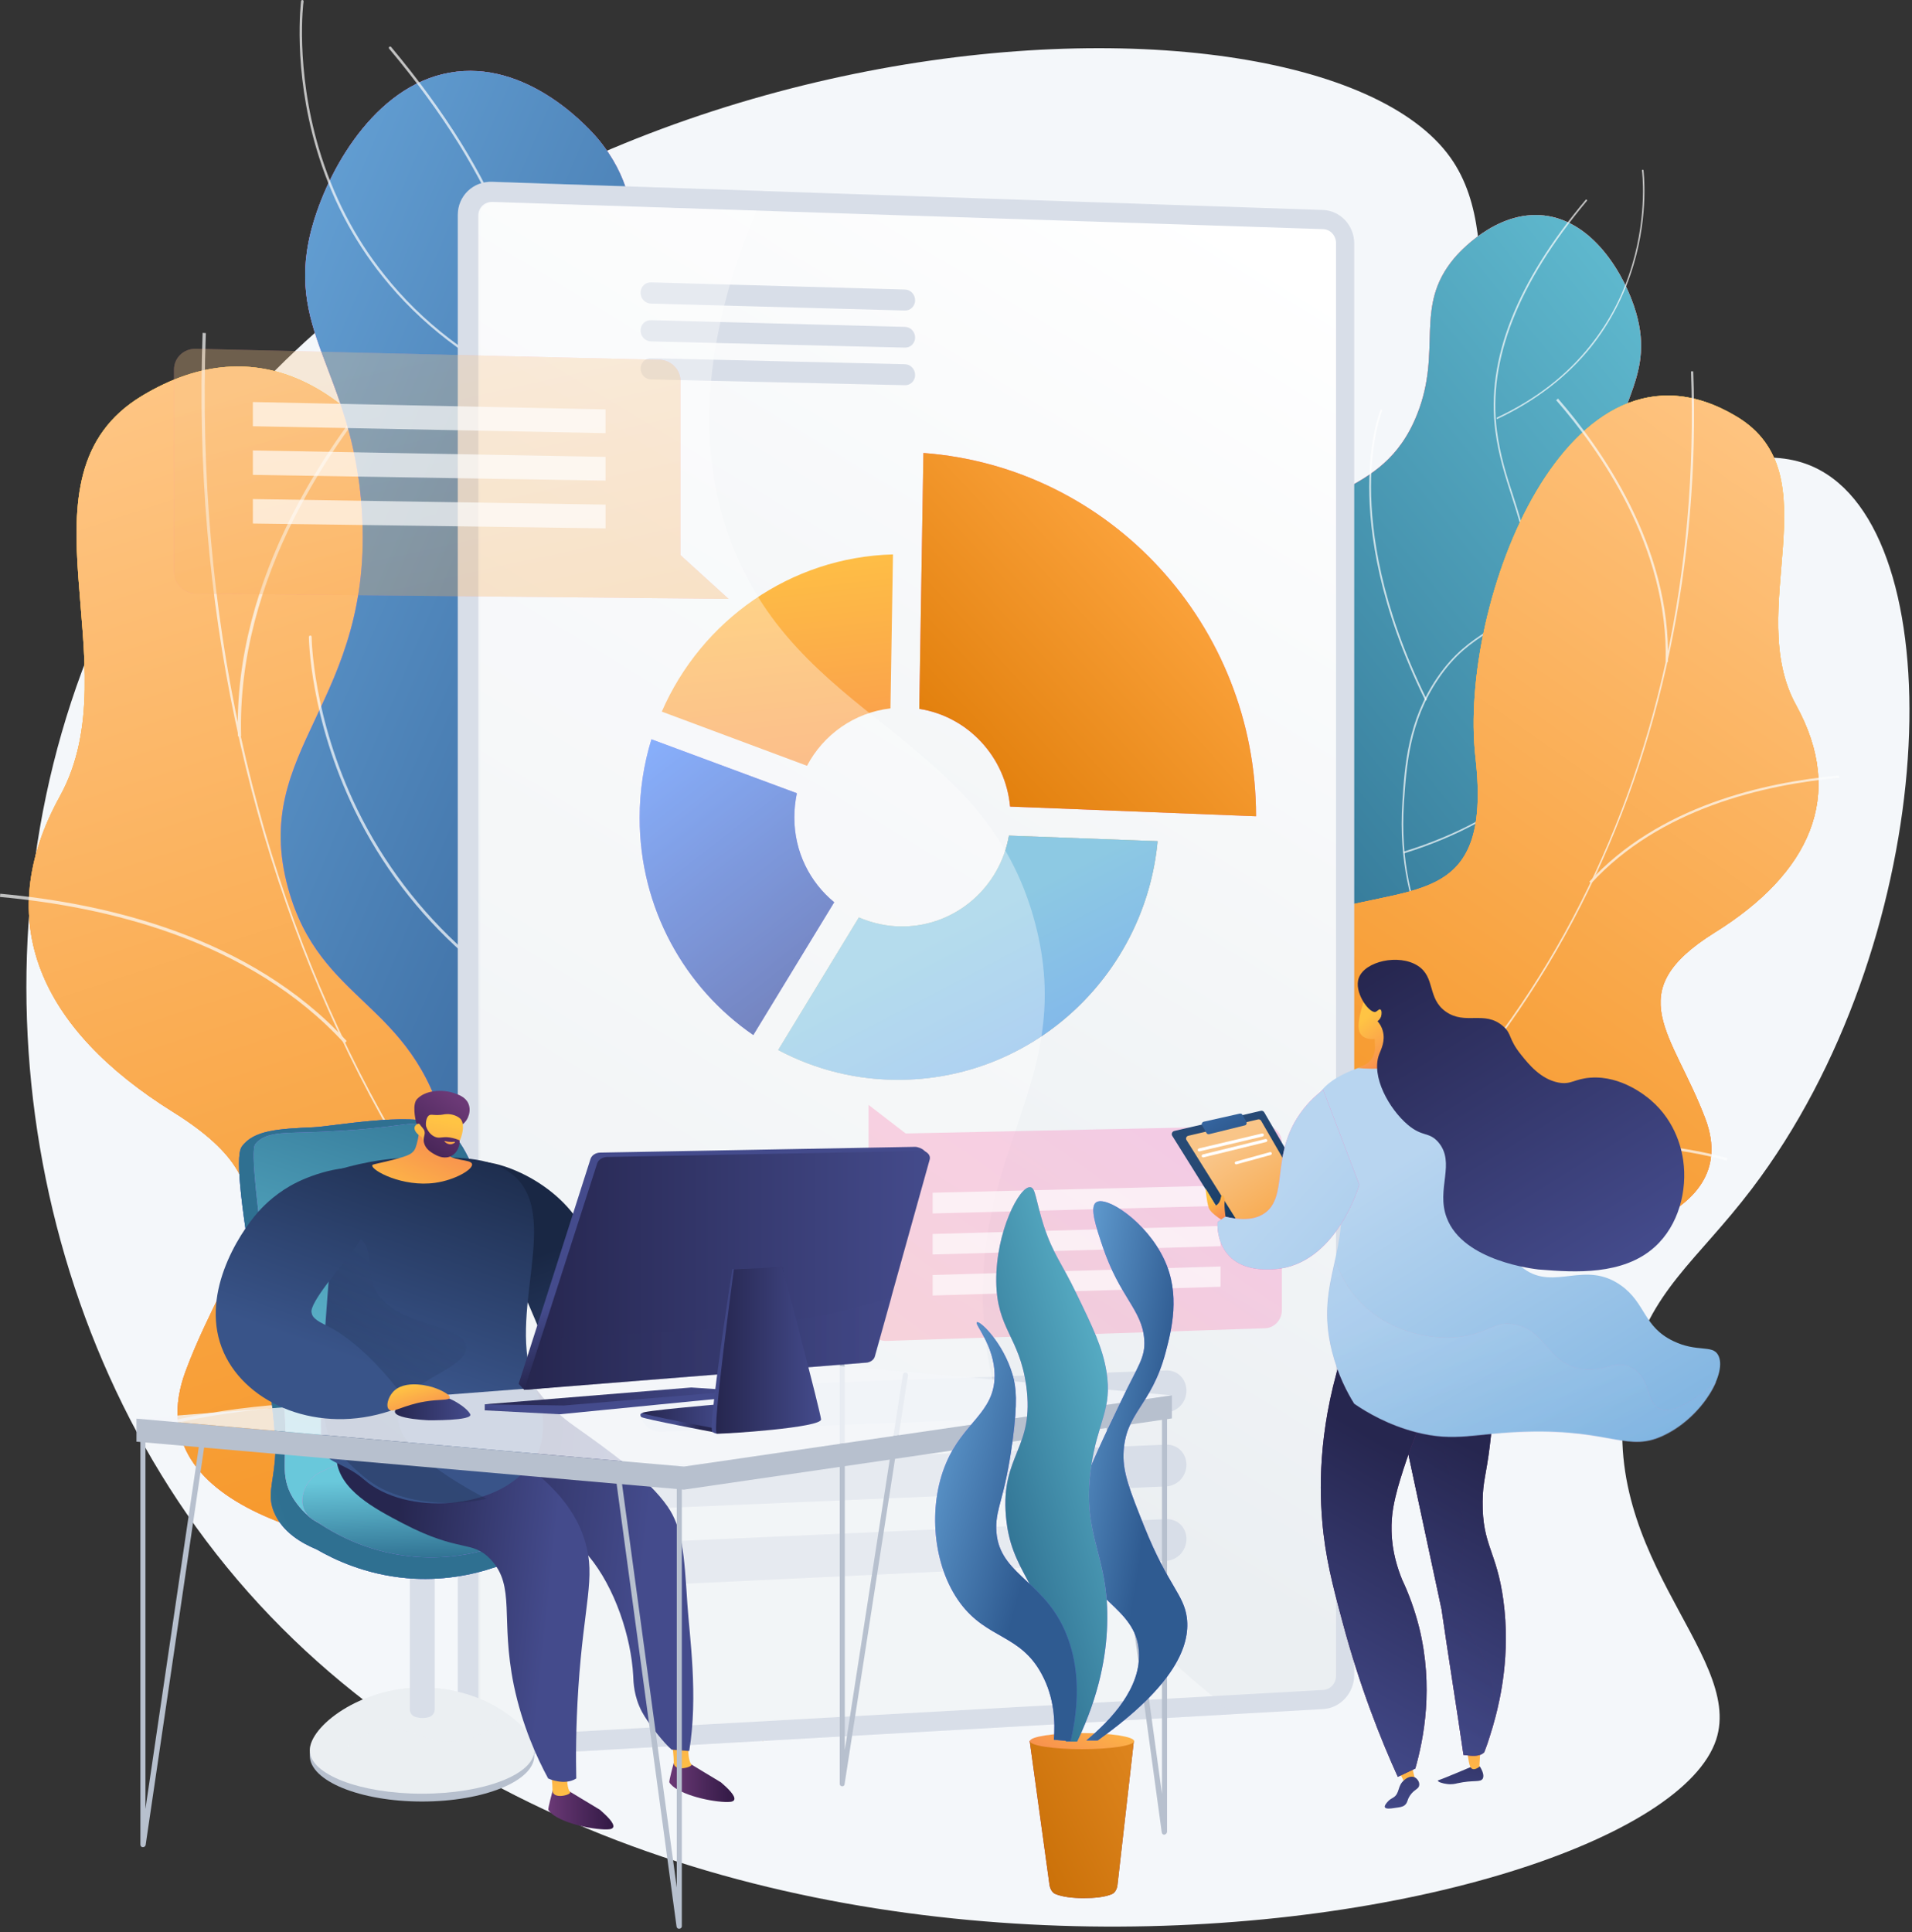 <svg width="473" height="478" viewBox="0 0 473 478" fill="none" xmlns="http://www.w3.org/2000/svg">
<rect x="0" y="0" width="473" height="478" fill="#333333" stroke="none"/>
<path d="M358.795 38.948C374.705 61.245 356.685 97.797 380.122 114.391C402.932 130.586 430.474 103.386 451.915 117.299C483.792 137.942 479.002 233.97 433.383 294.074C419.64 312.15 408.121 319.221 403.16 339.579C392.553 383.259 431.672 408.749 424.544 430.361C408.406 479.003 152.767 522.398 48.528 377.785C-0.171 310.212 -8.383 212.016 33.701 136.916C109.714 1.141 323.098 -11.062 358.795 38.948Z" fill="#F4F7FA"/>
<path d="M188.637 430.646C192.457 430.303 200.441 426.255 202.038 424.373C212.986 411.657 234.997 389.132 234.769 371.341C234.712 368.318 221.312 364.897 219.544 362.046C211.503 357.826 208.481 356.857 202.836 349.044C186.185 326.121 228.155 286.204 182.079 269.553C148.321 257.35 118.896 267.899 124.884 214.867C130.872 161.891 92.951 63.24 35.242 97.853C2.111 117.698 32.847 164.343 14.828 196.961C-2.28 227.925 9.981 254.613 42.826 275.084C75.672 295.556 57.025 309.413 45.963 339.065C32.619 374.705 87.989 383.544 113.878 385.426C134.692 387.022 186.755 404.985 188.637 430.646Z" fill="url(#paint0_linear_913_20542)"/>
<path d="M188.637 430.646C192.457 430.303 200.441 426.255 202.038 424.373C212.986 411.657 234.997 389.132 234.769 371.341C234.712 368.318 221.312 364.897 219.544 362.046C211.503 357.826 208.481 356.857 202.836 349.044C186.185 326.121 228.155 286.204 182.079 269.553C148.321 257.35 118.896 267.899 124.884 214.867C130.872 161.891 92.951 63.24 35.242 97.853C2.111 117.698 32.847 164.343 14.828 196.961C-2.28 227.925 9.981 254.613 42.826 275.084C75.672 295.556 57.025 309.413 45.963 339.065C32.619 374.705 87.989 383.544 113.878 385.426C134.692 387.022 186.755 404.985 188.637 430.646Z" fill="url(#paint1_linear_913_20542)"/>
<path d="M188.637 430.646C192.457 430.303 200.441 426.255 202.038 424.373C212.986 411.657 234.997 389.132 234.769 371.341C234.712 368.318 221.312 364.897 219.544 362.046C211.503 357.826 208.481 356.857 202.836 349.044C186.185 326.121 228.155 286.204 182.079 269.553C148.321 257.35 118.896 267.899 124.884 214.867C130.872 161.891 92.951 63.24 35.242 97.853C2.111 117.698 32.847 164.343 14.828 196.961C-2.28 227.925 9.981 254.613 42.826 275.084C75.672 295.556 57.025 309.413 45.963 339.065C32.619 374.705 87.989 383.544 113.878 385.426C134.692 387.022 186.755 404.985 188.637 430.646Z" fill="url(#paint2_linear_913_20542)"/>
<g opacity="0.7">
<path d="M217.832 399.34L218.231 398.656C108.46 339.123 45.905 220.912 50.923 82.401L50.125 82.344C47.73 147.978 61.13 211.446 88.844 265.904C117.926 323.213 162.576 369.346 217.832 399.34Z" fill="#FCFDFE"/>
<path d="M38.661 353.265C71.564 344.027 125.794 346.137 159.609 357.884L159.894 357.143C125.965 345.339 71.507 343.229 38.49 352.524L38.661 353.265Z" fill="#FCFDFE"/>
<path d="M196.447 387.422L197.017 386.852C183.788 373.793 177.629 354.576 178.769 329.657C179.625 311.409 184.244 290.538 192.626 267.728L191.885 267.443C183.502 290.31 178.826 311.238 178.028 329.6C176.774 354.747 183.046 374.192 196.447 387.422Z" fill="#FCFDFE"/>
<path d="M85.194 258.093L85.764 257.522C62.042 231.633 26.06 223.422 0.057 221.084L0 221.882C25.889 224.22 61.643 232.375 85.194 258.093Z" fill="#FCFDFE"/>
<path d="M58.849 182.135H59.648C58.507 142.617 82.685 108.859 97.226 92.265L96.599 91.752C82.058 108.403 57.709 142.332 58.849 182.135Z" fill="#FCFDFE"/>
</g>
<path d="M267.9 365.01C280.389 345.565 270.409 311.978 257.351 291.962C242.068 268.639 228.725 273.258 218.289 254.212C198.844 218.743 237.164 188.121 220.342 150.771C206.599 120.263 175.749 129.102 162.121 94.602C152.256 69.683 163.546 53.146 147.865 34.271C146.496 32.674 131.784 15.51 112.909 17.734C93.863 19.958 81.774 40.657 77.497 55.141C69.628 81.829 87.248 91.238 89.529 126.307C92.608 174.093 61.758 184.985 71.281 219.713C79.151 248.396 102.017 247.54 110.172 279.531C117.699 309.183 100.706 320.702 107.663 340.147C123.687 384.968 242.411 404.642 267.9 365.01Z" fill="url(#paint3_linear_913_20542)"/>
<path d="M267.9 365.01C280.389 345.565 270.409 311.978 257.351 291.962C242.068 268.639 228.725 273.258 218.289 254.212C198.844 218.743 237.164 188.121 220.342 150.771C206.599 120.263 175.749 129.102 162.121 94.602C152.256 69.683 163.546 53.146 147.865 34.271C146.496 32.674 131.784 15.51 112.909 17.734C93.863 19.958 81.774 40.657 77.497 55.141C69.628 81.829 87.248 91.238 89.529 126.307C92.608 174.093 61.758 184.985 71.281 219.713C79.151 248.396 102.017 247.54 110.172 279.531C117.699 309.183 100.706 320.702 107.663 340.147C123.687 384.968 242.411 404.642 267.9 365.01Z" fill="url(#paint4_linear_913_20542)"/>
<path d="M267.9 365.01C280.389 345.565 270.409 311.978 257.351 291.962C242.068 268.639 228.725 273.258 218.289 254.212C198.844 218.743 237.164 188.121 220.342 150.771C206.599 120.263 175.749 129.102 162.121 94.602C152.256 69.683 163.546 53.146 147.865 34.271C146.496 32.674 131.784 15.51 112.909 17.734C93.863 19.958 81.774 40.657 77.497 55.141C69.628 81.829 87.248 91.238 89.529 126.307C92.608 174.093 61.758 184.985 71.281 219.713C79.151 248.396 102.017 247.54 110.172 279.531C117.699 309.183 100.706 320.702 107.663 340.147C123.687 384.968 242.411 404.642 267.9 365.01Z" fill="url(#paint5_linear_913_20542)"/>
<path opacity="0.7" d="M250.793 395.633C250.964 395.633 251.078 395.519 251.078 395.347C251.078 395.176 250.964 395.005 250.793 395.005C230.606 392.04 211.959 384.969 195.308 374.02C179.57 363.642 163.261 352.922 156.589 334.104C151.571 319.848 155.049 309.697 159.497 296.81C163.831 284.265 169.191 268.64 167.595 244.405C166.682 230.548 165.542 213.327 154.251 196.562C147.693 186.811 141.078 182.477 135.262 178.656C129.16 174.665 124.37 171.471 121.804 163.431C117.641 150.315 121.177 139.31 125.283 126.593C127.792 118.724 130.415 110.627 131.669 100.932C135.205 73.561 123.458 43.566 96.771 11.633C96.657 11.519 96.486 11.462 96.314 11.576C96.2 11.69 96.143 11.861 96.257 12.032C122.888 43.794 134.578 73.675 131.042 100.818C129.788 110.455 127.164 118.553 124.655 126.422C120.55 139.253 116.957 150.315 121.177 163.659C123.8 171.927 128.932 175.292 134.92 179.226C140.679 182.99 147.237 187.324 153.738 196.961C164.914 213.555 166.055 230.719 167.024 244.462C168.621 268.583 163.261 284.151 158.984 296.639C154.479 309.64 150.943 319.905 156.076 334.389C162.804 353.378 179.227 364.212 195.023 374.648C211.731 385.539 230.492 392.667 250.793 395.633Z" fill="white"/>
<path opacity="0.7" d="M158.756 205.229C158.87 205.229 158.984 205.172 159.041 205.058C176.889 168.733 180.653 140.164 180.653 122.658C180.653 103.612 176.319 93.062 176.319 92.948C176.262 92.777 176.091 92.72 175.92 92.777C175.749 92.834 175.692 93.005 175.749 93.176C175.806 93.29 180.026 103.783 180.026 122.715C180.026 140.164 176.319 168.619 158.471 204.772C158.414 204.943 158.471 205.115 158.642 205.172C158.699 205.172 158.699 205.229 158.756 205.229Z" fill="white"/>
<path opacity="0.7" d="M167.137 264.363C167.251 264.363 167.422 264.249 167.422 264.135C167.479 263.964 167.365 263.793 167.194 263.736C146.666 257.349 129.159 247.826 115.131 235.395C103.955 225.416 94.945 213.612 88.387 200.211C77.267 177.401 77.096 157.785 77.096 157.557C77.096 157.386 76.982 157.215 76.754 157.215C76.583 157.215 76.412 157.386 76.412 157.557C76.412 157.728 76.583 177.515 87.76 200.496C94.318 213.954 103.384 225.872 114.675 235.908C128.76 248.453 146.324 258.033 166.966 264.42C167.08 264.363 167.137 264.363 167.137 264.363Z" fill="white"/>
<path opacity="0.7" d="M177.687 363.413C177.744 363.413 177.801 363.413 177.858 363.356C193.939 350.64 206.712 336.498 215.95 321.272C223.306 309.126 228.381 296.239 231.062 283.066C235.624 260.599 231.461 244.746 231.404 244.575C231.347 244.404 231.176 244.29 231.005 244.347C230.834 244.404 230.719 244.575 230.776 244.746C230.833 244.917 234.939 260.656 230.377 283.009C226.215 303.595 213.612 334.217 177.459 362.9C177.345 363.014 177.288 363.185 177.402 363.356C177.516 363.413 177.573 363.413 177.687 363.413Z" fill="white"/>
<path opacity="0.7" d="M131.042 96.428C131.156 96.428 131.27 96.371 131.327 96.257C131.384 96.085 131.327 95.914 131.156 95.857C116.387 88.9 104.241 79.549 95.117 68.03C87.761 58.849 82.343 48.299 78.865 36.666C72.991 16.822 75.044 0.513 75.101 0.342C75.101 0.171 74.987 0 74.816 0C74.645 0 74.474 0.114 74.474 0.285C74.474 0.456 72.364 16.879 78.295 36.837C81.773 48.584 87.247 59.191 94.66 68.429C103.898 80.005 116.102 89.414 130.985 96.428C130.985 96.371 131.042 96.428 131.042 96.428Z" fill="white"/>
<path d="M282.952 275.368C274.969 262.937 281.355 241.439 289.681 228.666C299.432 213.725 307.986 216.69 314.657 204.544C327.089 181.849 302.568 162.29 313.346 138.396C322.128 118.894 341.858 124.54 350.583 102.471C356.912 86.562 349.67 75.955 359.706 63.923C360.562 62.897 369.971 51.891 382.06 53.317C394.206 54.742 401.961 67.972 404.698 77.21C409.716 94.317 398.483 100.304 397 122.715C395.004 153.28 414.792 160.237 408.69 182.419C403.672 200.724 389.017 200.211 383.828 220.682C379.038 239.671 389.872 247.027 385.424 259.458C375.16 288.142 299.204 300.744 282.952 275.368Z" fill="url(#paint6_linear_913_20542)"/>
<path d="M282.952 275.368C274.969 262.937 281.355 241.439 289.681 228.666C299.432 213.725 307.986 216.69 314.657 204.544C327.089 181.849 302.568 162.29 313.346 138.396C322.128 118.894 341.858 124.54 350.583 102.471C356.912 86.562 349.67 75.955 359.706 63.923C360.562 62.897 369.971 51.891 382.06 53.317C394.206 54.742 401.961 67.972 404.698 77.21C409.716 94.317 398.483 100.304 397 122.715C395.004 153.28 414.792 160.237 408.69 182.419C403.672 200.724 389.017 200.211 383.828 220.682C379.038 239.671 389.872 247.027 385.424 259.458C375.16 288.142 299.204 300.744 282.952 275.368Z" fill="url(#paint7_linear_913_20542)"/>
<path d="M282.952 275.368C274.969 262.937 281.355 241.439 289.681 228.666C299.432 213.725 307.986 216.69 314.657 204.544C327.089 181.849 302.568 162.29 313.346 138.396C322.128 118.894 341.858 124.54 350.583 102.471C356.912 86.562 349.67 75.955 359.706 63.923C360.562 62.897 369.971 51.891 382.06 53.317C394.206 54.742 401.961 67.972 404.698 77.21C409.716 94.317 398.483 100.304 397 122.715C395.004 153.28 414.792 160.237 408.69 182.419C403.672 200.724 389.017 200.211 383.828 220.682C379.038 239.671 389.872 247.027 385.424 259.458C375.16 288.142 299.204 300.744 282.952 275.368Z" fill="url(#paint8_linear_913_20542)"/>
<path opacity="0.7" d="M293.843 294.984C293.729 294.984 293.672 294.927 293.615 294.813C293.615 294.699 293.672 294.585 293.786 294.585C306.674 292.703 318.649 288.142 329.255 281.185C339.348 274.57 349.784 267.67 354.004 255.638C357.197 246.514 354.973 240.013 352.122 231.802C349.385 223.761 345.906 213.782 346.933 198.272C347.503 189.433 348.244 178.37 355.486 167.707C359.706 161.491 363.926 158.697 367.632 156.245C371.51 153.679 374.589 151.683 376.243 146.494C378.923 138.111 376.642 131.097 374.019 122.943C372.422 117.925 370.712 112.736 369.913 106.52C367.632 89.014 375.16 69.797 392.267 49.439C392.324 49.325 392.495 49.325 392.552 49.439C392.666 49.496 392.666 49.61 392.552 49.724C375.559 70.025 368.032 89.128 370.313 106.52C371.111 112.679 372.765 117.868 374.418 122.886C377.041 131.097 379.322 138.168 376.642 146.665C374.988 151.968 371.681 154.135 367.86 156.587C364.154 158.982 359.991 161.776 355.828 167.935C348.643 178.541 347.959 189.49 347.332 198.329C346.305 213.782 349.727 223.704 352.464 231.688C355.315 240.013 357.596 246.571 354.346 255.809C350.069 267.955 339.577 274.855 329.426 281.527C318.82 288.541 306.845 293.046 293.843 294.984C293.9 294.984 293.843 294.984 293.843 294.984Z" fill="white"/>
<path opacity="0.7" d="M352.692 173.238C352.635 173.238 352.52 173.181 352.52 173.124C341.116 149.915 338.721 131.668 338.721 120.434C338.721 108.288 341.458 101.502 341.515 101.445C341.572 101.331 341.686 101.274 341.8 101.331C341.914 101.388 341.971 101.502 341.914 101.616C341.914 101.673 339.177 108.402 339.177 120.491C339.177 131.668 341.572 149.858 352.92 172.953C352.977 173.067 352.92 173.181 352.806 173.238C352.806 173.181 352.749 173.238 352.692 173.238Z" fill="white"/>
<path opacity="0.7" d="M347.389 211.045C347.275 211.045 347.218 210.988 347.218 210.874C347.161 210.76 347.218 210.646 347.332 210.646C360.447 206.597 371.681 200.495 380.634 192.512C387.819 186.125 393.578 178.541 397.741 169.988C404.869 155.389 404.983 142.844 404.983 142.73C404.983 142.616 405.097 142.502 405.211 142.502C405.325 142.502 405.439 142.616 405.439 142.73C405.439 142.844 405.325 155.503 398.14 170.159C393.92 178.769 388.161 186.41 380.919 192.797C371.909 200.781 360.675 206.939 347.503 211.045C347.389 211.045 347.389 211.045 347.389 211.045Z" fill="white"/>
<path opacity="0.7" d="M340.603 274.399C340.546 274.399 340.489 274.399 340.489 274.342C330.225 266.187 322.014 257.178 316.14 247.427C311.407 239.671 308.157 231.403 306.503 223.02C303.595 208.65 306.218 198.5 306.275 198.386C306.332 198.272 306.389 198.215 306.503 198.215C306.617 198.272 306.674 198.329 306.674 198.443C306.674 198.557 304.051 208.593 306.902 222.906C309.582 236.079 317.623 255.638 340.774 274C340.889 274.057 340.888 274.171 340.831 274.285C340.717 274.342 340.66 274.399 340.603 274.399Z" fill="white"/>
<path opacity="0.7" d="M370.428 103.669C370.371 103.669 370.257 103.612 370.257 103.555C370.2 103.441 370.257 103.327 370.371 103.27C379.837 98.822 387.592 92.834 393.408 85.478C398.084 79.605 401.62 72.876 403.787 65.406C407.55 52.746 406.239 42.311 406.182 42.197C406.182 42.083 406.239 41.969 406.353 41.969C406.467 41.969 406.581 42.026 406.581 42.14C406.581 42.254 407.95 52.746 404.129 65.52C401.905 72.99 398.37 79.833 393.694 85.706C387.763 93.119 380.008 99.107 370.485 103.612C370.485 103.612 370.485 103.669 370.428 103.669Z" fill="white"/>
<path d="M319.103 342.886C316.366 342.658 310.606 339.75 309.409 338.325C301.539 329.144 285.63 312.892 285.858 300.118C285.915 297.952 295.552 295.499 296.806 293.447C302.566 290.367 304.79 289.683 308.839 284.095C320.814 267.558 290.591 238.818 323.779 226.786C348.128 218.004 369.341 225.588 365.007 187.382C360.673 149.176 387.988 78.067 429.615 103.043C453.508 117.356 431.326 150.944 444.328 174.437C456.645 196.791 447.806 216.008 424.141 230.72C400.476 245.489 413.877 255.469 421.917 276.853C431.497 302.57 391.637 308.9 372.991 310.269C357.993 311.409 320.414 324.354 319.103 342.886Z" fill="url(#paint9_linear_913_20542)"/>
<path d="M319.103 342.886C316.366 342.658 310.606 339.75 309.409 338.325C301.539 329.144 285.63 312.892 285.858 300.118C285.915 297.952 295.552 295.499 296.806 293.447C302.566 290.367 304.79 289.683 308.839 284.095C320.814 267.558 290.591 238.818 323.779 226.786C348.128 218.004 369.341 225.588 365.007 187.382C360.673 149.176 387.988 78.067 429.615 103.043C453.508 117.356 431.326 150.944 444.328 174.437C456.645 196.791 447.806 216.008 424.141 230.72C400.476 245.489 413.877 255.469 421.917 276.853C431.497 302.57 391.637 308.9 372.991 310.269C357.993 311.409 320.414 324.354 319.103 342.886Z" fill="url(#paint10_linear_913_20542)"/>
<path d="M319.103 342.886C316.366 342.658 310.606 339.75 309.409 338.325C301.539 329.144 285.63 312.892 285.858 300.118C285.915 297.952 295.552 295.499 296.806 293.447C302.566 290.367 304.79 289.683 308.839 284.095C320.814 267.558 290.591 238.818 323.779 226.786C348.128 218.004 369.341 225.588 365.007 187.382C360.673 149.176 387.988 78.067 429.615 103.043C453.508 117.356 431.326 150.944 444.328 174.437C456.645 196.791 447.806 216.008 424.141 230.72C400.476 245.489 413.877 255.469 421.917 276.853C431.497 302.57 391.637 308.9 372.991 310.269C357.993 311.409 320.414 324.354 319.103 342.886Z" fill="url(#paint11_linear_913_20542)"/>
<g opacity="0.7">
<path d="M298.004 320.305L297.719 319.792C376.811 276.853 421.917 191.659 418.325 91.867H418.895C420.606 139.14 410.968 184.93 391.01 224.163C370.025 265.448 337.864 298.693 298.004 320.305Z" fill="#FCFDFE"/>
<path d="M427.163 287.117C403.441 280.445 364.38 281.985 340.03 290.425L339.859 289.854C364.323 281.358 403.555 279.818 427.334 286.49L427.163 287.117Z" fill="#FCFDFE"/>
<path d="M313.458 311.694L313.059 311.295C322.582 301.886 327.029 288.03 326.231 270.067C325.604 256.894 322.296 241.897 316.252 225.474L316.822 225.246C322.867 241.726 326.231 256.837 326.801 270.067C327.6 288.144 323.152 302.171 313.458 311.694Z" fill="#FCFDFE"/>
<path d="M393.634 218.517L393.178 218.118C410.285 199.471 436.231 193.541 454.935 191.83L454.992 192.4C436.402 194.111 410.627 199.985 393.634 218.517Z" fill="#FCFDFE"/>
<path d="M412.622 163.774H412.051C412.85 135.262 395.457 110.97 384.965 98.995L385.421 98.596C395.913 110.628 413.42 135.091 412.622 163.774Z" fill="#FCFDFE"/>
</g>
<path d="M327.318 51.947L121.747 44.99C117.071 44.819 113.25 48.469 113.25 53.145V426.538C113.25 431.214 117.071 434.749 121.747 434.464L327.318 422.774C331.595 422.546 335.016 418.783 335.016 414.335V60.216C335.016 55.768 331.595 52.118 327.318 51.947Z" fill="#D8DEE8"/>
<g opacity="0.3">
<path d="M242.979 327.659C239.501 284.948 265.732 267.327 255.696 228.665C243.321 180.879 195.763 178.826 179.626 131.895C173.41 113.933 170.958 86.789 188.749 47.215L121.803 44.934C117.127 44.762 113.307 48.412 113.307 53.088V426.481C113.307 431.157 117.127 434.693 121.803 434.408L305.078 424.029C258.433 387.933 245.146 353.89 242.979 327.659Z" fill="#D8DEE8"/>
</g>
<path d="M327.319 56.682L121.805 49.953C119.866 49.896 118.326 51.378 118.326 53.317V426.254C118.326 428.136 119.923 429.619 121.805 429.505L327.376 418.043C329.144 417.929 330.513 416.389 330.513 414.564V60.046C330.455 58.221 329.087 56.739 327.319 56.682Z" fill="url(#paint12_linear_913_20542)"/>
<path d="M288.486 339.008L163.774 343.513C160.809 343.627 158.414 346.079 158.414 349.044C158.414 352.01 160.809 354.291 163.774 354.176L288.486 349.386C291.28 349.272 293.504 346.877 293.504 344.026C293.504 341.118 291.28 338.894 288.486 339.008Z" fill="#D8DEE8"/>
<path d="M288.486 357.369L163.774 362.445C160.809 362.559 158.414 365.068 158.414 367.976C158.414 370.941 160.809 373.222 163.774 373.051L288.486 367.691C291.28 367.577 293.504 365.182 293.504 362.331C293.504 359.479 291.28 357.255 288.486 357.369Z" fill="#D8DEE8"/>
<path d="M288.486 375.788L163.774 381.376C160.809 381.49 158.414 383.999 158.414 386.964C158.414 389.929 160.809 392.153 163.774 392.039L288.486 386.109C291.28 385.995 293.504 383.543 293.504 380.692C293.504 377.84 291.28 375.673 288.486 375.788Z" fill="#D8DEE8"/>
<path d="M223.82 71.621L161.094 69.854C159.611 69.797 158.471 70.937 158.471 72.42C158.471 73.902 159.668 75.1 161.094 75.1L223.82 76.811C225.246 76.868 226.386 75.727 226.386 74.302C226.386 72.819 225.246 71.621 223.82 71.621Z" fill="#D8DEE8"/>
<path d="M223.82 80.859L161.094 79.205C159.611 79.148 158.471 80.289 158.471 81.771C158.471 83.254 159.668 84.451 161.094 84.451L223.82 85.991C225.246 86.048 226.386 84.908 226.386 83.482C226.386 82.056 225.246 80.859 223.82 80.859Z" fill="#D8DEE8"/>
<path d="M223.82 90.098L161.094 88.615C159.611 88.558 158.471 89.756 158.471 91.181C158.471 92.664 159.668 93.862 161.094 93.862L223.82 95.287C225.246 95.344 226.386 94.204 226.386 92.778C226.386 91.295 225.246 90.098 223.82 90.098Z" fill="#D8DEE8"/>
<path d="M199.642 189.434C203.691 181.735 211.332 176.261 220.285 175.235L220.912 137.143C195.479 137.827 173.525 153.508 163.717 176.033L199.642 189.434Z" fill="url(#paint13_linear_913_20542)"/>
<path d="M249.595 206.711C247.428 219.37 236.536 229.064 223.421 229.178C219.543 229.235 215.836 228.38 212.472 226.954L192.514 259.743C201.752 264.647 212.244 267.327 223.421 267.099C256.495 266.472 283.353 240.583 286.375 208.079L249.595 206.711Z" fill="url(#paint14_linear_913_20542)"/>
<path d="M249.595 206.711C247.428 219.37 236.536 229.064 223.421 229.178C219.543 229.235 215.836 228.38 212.472 226.954L192.514 259.743C201.752 264.647 212.244 267.327 223.421 267.099C256.495 266.472 283.353 240.583 286.375 208.079L249.595 206.711Z" fill="url(#paint15_linear_913_20542)"/>
<path d="M249.595 206.711C247.428 219.37 236.536 229.064 223.421 229.178C219.543 229.235 215.836 228.38 212.472 226.954L192.514 259.743C201.752 264.647 212.244 267.327 223.421 267.099C256.495 266.472 283.353 240.583 286.375 208.079L249.595 206.711Z" fill="url(#paint16_linear_913_20542)"/>
<path d="M186.355 256.037L206.37 223.191C200.326 218.23 196.505 210.703 196.505 202.206C196.505 200.153 196.733 198.157 197.133 196.219L161.15 182.875C159.269 189.034 158.242 195.534 158.242 202.32C158.242 224.731 169.419 244.404 186.355 256.037Z" fill="url(#paint17_linear_913_20542)"/>
<path d="M186.355 256.037L206.37 223.191C200.326 218.23 196.505 210.703 196.505 202.206C196.505 200.153 196.733 198.157 197.133 196.219L161.15 182.875C159.269 189.034 158.242 195.534 158.242 202.32C158.242 224.731 169.419 244.404 186.355 256.037Z" fill="url(#paint18_linear_913_20542)"/>
<path d="M227.414 175.349C239.446 177.231 248.741 187.21 249.881 199.528L310.726 201.923V201.866C310.726 154.707 274.744 115.531 228.44 112.053L227.414 175.349Z" fill="url(#paint19_linear_913_20542)"/>
<path d="M227.414 175.349C239.446 177.231 248.741 187.21 249.881 199.528L310.726 201.923V201.866C310.726 154.707 274.744 115.531 228.44 112.053L227.414 175.349Z" fill="url(#paint20_linear_913_20542)"/>
<path opacity="0.35" d="M243.436 327.659C239.957 284.948 266.188 267.328 256.152 228.666C243.778 180.88 196.277 178.827 180.082 131.953C174.152 114.732 171.642 89.071 187.096 52.119L122.26 50.009C120.321 49.952 118.781 51.435 118.781 53.374V426.254C118.781 428.136 120.321 429.618 122.26 429.504L299.947 419.582C257.806 385.083 245.489 352.807 243.436 327.659Z" fill="white"/>
<g opacity="0.3">
<path d="M180.254 148.149L48.472 146.838C45.507 146.781 43.055 144.443 43.055 141.535V91.411C43.055 88.502 45.45 86.221 48.472 86.278L163.204 89.016C165.998 89.073 168.336 91.411 168.336 94.262V137.315L180.254 148.149Z" fill="url(#paint21_linear_913_20542)"/>
<path d="M180.254 148.149L48.472 146.838C45.507 146.781 43.055 144.443 43.055 141.535V91.411C43.055 88.502 45.45 86.221 48.472 86.278L163.204 89.016C165.998 89.073 168.336 91.411 168.336 94.262V137.315L180.254 148.149Z" fill="url(#paint22_linear_913_20542)"/>
</g>
<path opacity="0.67" d="M149.803 107.149L62.557 105.439V99.451L149.803 101.276V107.149Z" fill="white"/>
<path opacity="0.67" d="M149.803 118.896L62.557 117.47V111.426L149.803 113.022V118.896Z" fill="white"/>
<path opacity="0.67" d="M149.803 130.701L62.557 129.504V123.459L149.803 124.828V130.701Z" fill="white"/>
<path opacity="0.3" d="M224.048 280.387L312.948 278.506C315.286 278.449 317.111 280.33 317.111 282.725V324.125C317.111 326.52 315.229 328.516 312.948 328.573L219.258 331.709C216.863 331.766 214.867 329.884 214.867 327.432V273.316L224.048 280.387Z" fill="url(#paint23_linear_913_20542)"/>
<path opacity="0.67" d="M230.721 315.399L301.944 313.289V318.307L230.721 320.474V315.399Z" fill="white"/>
<path opacity="0.67" d="M230.721 305.25L301.944 303.254V308.272L230.721 310.325V305.25Z" fill="white"/>
<path opacity="0.67" d="M230.721 295.043L301.944 293.275V298.293L230.721 300.175V295.043Z" fill="white"/>
<path d="M104.411 445.643C119.749 445.643 132.182 440.562 132.182 434.295C132.182 428.028 119.749 422.947 104.411 422.947C89.074 422.947 76.641 428.028 76.641 434.295C76.641 440.562 89.074 445.643 104.411 445.643Z" fill="#B7C0CE"/>
<path d="M76.641 432.986C76.641 438.916 89.072 443.706 104.411 443.706C119.751 443.706 132.182 438.916 132.182 432.986C132.182 427.055 119.751 417.418 104.411 417.418C89.072 417.418 76.641 427.055 76.641 432.986Z" fill="#EBEFF2"/>
<path opacity="0.3" d="M76.641 432.986C76.641 427.055 89.072 417.418 104.411 417.418C111.482 417.418 117.983 419.471 122.887 422.265C123.229 423.006 123.4 423.691 123.343 424.375C123.001 427.682 117.584 429.735 114.505 430.419C106.635 432.13 102.815 427.454 96.371 427.625C92.379 427.739 86.848 429.735 80.233 438.232C77.952 436.692 76.641 434.867 76.641 432.986Z" fill="#EBEFF2"/>
<path d="M102.93 424.773C104.013 425.058 105.097 425.058 106.066 424.773C106.921 424.545 107.549 423.746 107.549 422.834V383.602H101.39V422.777C101.333 423.746 102.017 424.545 102.93 424.773Z" fill="#D8DEE8"/>
<path d="M136.574 372.196L127.108 366.209C126.708 363.985 126.594 285.349 108.518 278.049C101.162 275.084 82.002 278.677 77.611 278.848C68.943 279.247 62.785 279.532 59.819 283.638C55.999 288.941 69.342 345.794 68.031 361.019C67.517 367.235 66.092 369.972 67.803 374.078C69.856 378.982 74.588 381.719 78.295 383.259C82.743 385.825 90.384 389.474 100.591 390.387C117.699 391.869 130.472 384.57 134.863 381.719C136.802 381.092 138.284 379.495 138.683 377.499C139.197 375.389 138.341 373.28 136.574 372.196Z" fill="url(#paint24_linear_913_20542)"/>
<path d="M136.574 372.196L127.108 366.209C126.708 363.985 126.594 285.349 108.518 278.049C101.162 275.084 82.002 278.677 77.611 278.848C68.943 279.247 62.785 279.532 59.819 283.638C55.999 288.941 69.342 345.794 68.031 361.019C67.517 367.235 66.092 369.972 67.803 374.078C69.856 378.982 74.588 381.719 78.295 383.259C82.743 385.825 90.384 389.474 100.591 390.387C117.699 391.869 130.472 384.57 134.863 381.719C136.802 381.092 138.284 379.495 138.683 377.499C139.197 375.389 138.341 373.28 136.574 372.196Z" fill="url(#paint25_linear_913_20542)"/>
<path d="M136.574 372.196L127.108 366.209C126.708 363.985 126.594 285.349 108.518 278.049C101.162 275.084 82.002 278.677 77.611 278.848C68.943 279.247 62.785 279.532 59.819 283.638C55.999 288.941 69.342 345.794 68.031 361.019C67.517 367.235 66.092 369.972 67.803 374.078C69.856 378.982 74.588 381.719 78.295 383.259C82.743 385.825 90.384 389.474 100.591 390.387C117.699 391.869 130.472 384.57 134.863 381.719C136.802 381.092 138.284 379.495 138.683 377.499C139.197 375.389 138.341 373.28 136.574 372.196Z" fill="url(#paint26_linear_913_20542)"/>
<path d="M75.729 280.102C69.342 280.273 65.351 280.216 63.127 283.067C60.789 286.089 70.141 340.718 70.54 351.382C70.939 361.133 69.228 364.953 72.365 370.371C72.365 370.371 73.961 373.108 76.47 375.161C85.423 382.46 108.404 382.346 118.098 367.177C125.853 355.031 115.646 285.12 106.579 279.189C102.188 276.281 101.162 279.36 75.729 280.102Z" fill="url(#paint27_linear_913_20542)"/>
<path d="M75.729 280.102C69.342 280.273 65.351 280.216 63.127 283.067C60.789 286.089 70.141 340.718 70.54 351.382C70.939 361.133 69.228 364.953 72.365 370.371C72.365 370.371 73.961 373.108 76.47 375.161C85.423 382.46 108.404 382.346 118.098 367.177C125.853 355.031 115.646 285.12 106.579 279.189C102.188 276.281 101.162 279.36 75.729 280.102Z" fill="url(#paint28_linear_913_20542)"/>
<path d="M137.258 366.836L127.792 360.849C127.792 360.849 102.53 352.523 79.093 364.27C76.47 365.582 74.816 368.319 74.816 371.227C74.816 373.451 76.185 375.504 78.238 376.359C82.344 379.153 90.27 383.772 101.276 384.97C118.725 386.909 131.726 378.868 135.547 376.302C137.486 375.675 138.968 374.078 139.368 372.082C139.881 370.03 139.025 367.92 137.258 366.836Z" fill="url(#paint29_linear_913_20542)"/>
<path d="M137.258 366.836L127.792 360.849C127.792 360.849 102.53 352.523 79.093 364.27C76.47 365.582 74.816 368.319 74.816 371.227C74.816 373.451 76.185 375.504 78.238 376.359C82.344 379.153 90.27 383.772 101.276 384.97C118.725 386.909 131.726 378.868 135.547 376.302C137.486 375.675 138.968 374.078 139.368 372.082C139.881 370.03 139.025 367.92 137.258 366.836Z" fill="url(#paint30_linear_913_20542)"/>
<path d="M178.37 440.911L170.329 436.064H166.68C166.68 436.064 165.425 440.683 165.596 440.911C167.193 443.592 174.777 445.587 179.453 445.759C180.251 445.759 181.335 445.816 181.62 445.245C182.076 444.276 179.966 442.28 178.37 440.911Z" fill="url(#paint31_linear_913_20542)"/>
<path d="M170.215 430.762C170.215 433.556 170.329 435.552 171.013 436.464C171.526 437.091 166.736 438.46 166.679 436.065C166.679 434.468 166.394 431.788 166.166 430.99C167.535 430.933 168.846 430.876 170.215 430.762Z" fill="url(#paint32_linear_913_20542)"/>
<path d="M148.432 447.697L140.392 442.85H136.742C136.742 442.85 135.488 447.469 135.659 447.697C137.255 450.377 144.839 452.373 149.515 452.544C150.314 452.544 151.397 452.601 151.682 452.03C152.139 451.061 149.972 449.065 148.432 447.697Z" fill="url(#paint33_linear_913_20542)"/>
<path d="M140.221 437.604C140.221 440.398 140.335 442.394 141.019 443.306C141.532 443.933 136.742 445.302 136.685 442.907C136.685 441.31 136.4 438.63 136.172 437.832C137.54 437.718 138.852 437.661 140.221 437.604Z" fill="url(#paint34_linear_913_20542)"/>
<path d="M170.501 433.156C172.782 419.413 170.558 404.701 170.045 396.775C169.247 384.23 168.79 377.9 165.141 372.654C160.351 365.754 150.6 358.797 142.388 352.981C141.704 352.467 140.221 351.498 138.454 349.901C134.006 345.967 131.212 341.804 129.501 338.896C110.854 333.421 93.633 335.645 86.049 345.624C85.193 346.765 82.969 349.274 82.57 352.981C81.601 361.306 89.812 371.342 98.993 373.452C110.683 376.132 117.469 364.1 127.847 368.092C128.874 368.491 131.953 371.57 138.112 377.501C142.616 381.835 144.84 384.002 145.582 384.857C152.197 392.783 156.131 405.043 156.644 414.509C156.701 416.163 156.815 419.699 158.811 423.462C160.351 426.37 164.628 431.617 166.167 432.814C167.593 432.928 169.076 433.042 170.501 433.156Z" fill="url(#paint35_linear_913_20542)"/>
<path d="M135.603 439.941C135.603 439.941 139.595 441.823 142.56 439.941C142.446 434.923 142.446 427.168 143.073 417.588C144.442 396.66 147.407 390.388 144.784 381.435C142.902 374.991 137.827 366.209 122.773 357.998L84.623 354.234C84.623 354.234 82.799 357.143 83.255 361.191C84.053 368.604 92.607 373.166 99.735 376.873C113.82 384.229 116.785 380.865 121.404 385.769C127.62 392.44 123.742 400.31 127.106 416.847C129.216 426.94 132.809 434.752 135.603 439.941Z" fill="url(#paint36_linear_913_20542)"/>
<path d="M140.563 342.716C145.809 342.26 153.678 317.511 142.73 301.545C134.632 289.798 117.81 284.951 114.902 288.486C113.191 290.539 116.727 294.816 123.17 307.019C136.514 332.167 137.027 343.001 140.563 342.716Z" fill="url(#paint37_linear_913_20542)"/>
<path d="M82.513 289.685C87.246 288.202 94.374 286.377 103.213 286.32C113.078 286.206 120.948 286.092 126.422 290.255C139.538 300.291 124.825 325.097 132.41 343.059C133.208 344.998 135.603 351.271 133.55 358.114C133.151 359.368 132.353 360.509 131.041 362.391C123.058 373.453 100.533 375.107 90.098 366.04C84.566 361.193 79.605 362.276 79.434 356.574C78.864 333.936 82.742 311.354 82.513 289.685Z" fill="url(#paint38_linear_913_20542)"/>
<path opacity="0.3" d="M92.491 318.253C90.61 313.577 92.548 308.16 88.329 305.879C86.789 305.024 82.968 302.686 82.74 304.796C81.201 318.653 79.832 332.966 80.288 350.244C80.459 355.946 84.736 361.135 90.895 365.983C97.966 371.514 110.055 372.996 120.376 370.773C106.861 363.645 97.167 356.06 98.536 349.275C100.133 341.348 115.928 338.668 115.301 333.08C114.56 327.149 96.597 328.461 92.491 318.253Z" fill="url(#paint39_linear_913_20542)"/>
<path d="M104.126 274.004C104.183 277.311 103.726 279.991 103.384 281.816C102.928 283.869 102.643 284.439 102.187 284.895C101.559 285.58 100.647 286.093 95.401 287.348C92.55 288.032 92.15 288.032 92.094 288.26C91.808 289.514 99.621 293.734 107.661 292.594C112.565 291.909 117.013 289.286 116.785 287.975C116.5 286.606 111.596 287.405 110.17 285.01C109.144 283.299 110.284 280.904 111.653 278.908C110.284 276.627 105.437 276.228 104.126 274.004Z" fill="url(#paint40_linear_913_20542)"/>
<path d="M114.446 278.109C115.928 277.026 116.67 274.631 115.814 272.863C115.073 271.324 113.362 270.753 112.336 270.411C109.371 269.385 105.208 269.67 103.155 271.894C101.958 273.205 102.756 276.741 102.87 277.368C102.984 278.052 103.497 278.395 103.839 279.022C104.353 279.877 105.151 281.189 106.463 283.356C106.748 282.842 107.147 282.272 107.717 281.645C107.945 281.417 108.744 280.447 109.77 279.763C111.88 278.395 113.02 279.193 114.446 278.109Z" fill="url(#paint41_linear_913_20542)"/>
<path d="M104.352 281.302C104.352 281.302 105.492 284.723 109.541 285.408C113.133 285.978 115.757 278.85 113.932 276.797C113.304 276.113 111.879 275.543 110.567 275.6C109.769 275.6 109.484 275.828 108.172 275.828C106.975 275.828 106.69 275.657 106.291 275.828C105.777 276.056 105.264 276.797 105.321 279.078C104.808 278.28 104.067 277.881 103.439 277.995C103.325 277.995 103.04 278.109 102.869 278.337C102.128 279.021 102.641 280.276 104.352 281.302Z" fill="url(#paint42_linear_913_20542)"/>
<path d="M106.235 275.372C106.349 275.543 105.665 275.999 105.379 276.797C104.866 278.394 106.064 280.732 107.831 281.302C108.858 281.644 109.371 281.131 111.139 281.359C112.279 281.53 113.135 281.815 113.705 282.101C113.762 283.982 112.736 285.636 111.196 286.149C109.542 286.719 107.946 285.807 107.261 285.408C106.805 285.123 105.322 284.324 104.923 282.785C104.467 281.188 105.551 280.561 104.809 279.363C104.467 278.793 103.84 278.394 103.441 277.368C103.327 277.082 103.27 276.854 103.27 276.683C104.524 275.942 106.064 275.144 106.235 275.372Z" fill="url(#paint43_linear_913_20542)"/>
<path d="M112.279 282.443C112.279 282.443 111.423 282.614 110.112 282.271C110.055 282.271 109.998 282.271 109.941 282.271C109.884 282.386 110.568 283.07 111.423 283.07C111.994 283.07 112.564 282.671 112.564 282.557C112.564 282.443 112.45 282.443 112.279 282.443Z" fill="url(#paint44_linear_913_20542)"/>
<path d="M208.366 441.881C208.309 441.881 208.309 441.881 208.366 441.881C207.966 441.881 207.738 441.596 207.738 441.254V337.926C207.738 337.584 208.023 337.299 208.366 337.299C208.708 337.299 208.993 337.584 208.993 337.926V432.871L223.363 340.036C223.42 339.694 223.762 339.466 224.104 339.523C224.446 339.58 224.674 339.922 224.617 340.264L208.936 441.368C208.936 441.653 208.651 441.881 208.366 441.881Z" fill="#B7C0CE"/>
<path opacity="0.81" d="M33.758 350.929L205.514 337.699L289.91 345.169L169.19 362.79L33.758 350.929Z" fill="#F4F7FA"/>
<path d="M169.19 362.79L33.758 350.929V356.632L169.19 368.493L289.91 350.872V345.17L169.19 362.79Z" fill="#B7C0CE"/>
<path d="M167.992 477.122C167.65 477.122 167.422 476.894 167.365 476.552L152.481 366.609C152.424 366.267 152.652 365.925 153.052 365.868C153.394 365.811 153.736 366.039 153.793 366.438L167.422 466.915V366.552C167.422 366.21 167.707 365.925 168.049 365.925C168.391 365.925 168.676 366.21 168.676 366.552V476.495C168.676 476.837 168.391 477.122 167.992 477.122C168.049 477.122 168.049 477.122 167.992 477.122Z" fill="#B7C0CE"/>
<path d="M288.028 453.855C287.685 453.855 287.457 453.627 287.4 453.285L273.6 352.295C273.543 351.953 273.772 351.611 274.171 351.554C274.513 351.497 274.855 351.725 274.912 352.124L287.457 443.762V348.19C287.457 347.848 287.742 347.562 288.085 347.562C288.427 347.562 288.712 347.848 288.712 348.19V453.171C288.655 453.513 288.37 453.798 288.028 453.855Z" fill="#B7C0CE"/>
<path d="M35.354 456.934C34.955 456.934 34.727 456.649 34.727 456.307V356.629C34.727 356.287 35.012 356.002 35.354 356.002C35.696 356.002 35.981 356.287 35.981 356.629V447.468L49.382 356.572C49.439 356.23 49.781 356.002 50.123 356.002C50.465 356.059 50.693 356.401 50.693 356.743L36.038 456.364C35.981 456.706 35.696 456.934 35.354 456.934Z" fill="#B7C0CE"/>
<path d="M96.6 348.987C97.683 347.79 98.71 346.592 99.793 345.452C91.525 334.617 84.967 329.884 80.291 327.66C77.097 326.121 77.212 325.151 77.097 324.752C76.299 322.471 84.967 312.549 87.248 309.584C91.41 304.052 95.345 294.586 92.323 290.823C89.13 286.888 78.922 289.796 73.562 292.419C68.772 294.757 65.636 297.837 63.982 299.661C58.907 305.364 49.156 320.76 55.371 334.617C61.131 347.448 78.922 354.918 96.6 348.987Z" fill="url(#paint45_linear_913_20542)"/>
<path d="M119.92 348.874V347.392L183.217 344.027V345.453L138.51 349.844L119.92 348.874Z" fill="url(#paint46_linear_913_20542)"/>
<path d="M119.92 347.391L139.536 347.676L183.217 344.027L171.013 343.229L119.92 347.391Z" fill="url(#paint47_linear_913_20542)"/>
<path d="M128.303 342.316L146.094 286.661C146.379 285.805 147.349 285.121 148.489 285.121L226.384 283.695C227.068 283.695 228.209 284.151 228.608 284.608C229.007 285.007 229.577 285.121 229.406 285.634L214.865 334.618C214.637 335.416 213.782 336.043 212.755 336.157L129.671 343.799L128.303 342.316Z" fill="url(#paint48_linear_913_20542)"/>
<path d="M129.729 343.798L147.748 287.743C148.033 286.888 149.003 286.26 150.143 286.203L227.867 284.721C228.551 284.721 229.121 284.949 229.578 285.348C229.977 285.747 230.148 286.317 229.977 286.888L216.405 335.529C216.177 336.384 215.265 337.012 214.238 337.069L129.729 343.798Z" fill="url(#paint49_linear_913_20542)"/>
<path opacity="0.3" d="M129.729 343.799L214.295 337.127C215.322 337.07 216.234 336.386 216.462 335.587L220.568 320.875C194.793 329.885 164.171 328.915 133.834 331.196L129.729 343.799Z" fill="url(#paint50_linear_913_20542)"/>
<path d="M179.453 353.151L176.26 354.235C176.26 354.235 159.381 351.041 158.639 350.528C158.525 350.471 158.126 349.673 158.868 349.559C162.859 348.875 177.4 348.361 177.4 348.361L178.712 348.418L179.453 353.151Z" fill="url(#paint51_linear_913_20542)"/>
<path d="M179.682 352.181L176.488 353.264C176.488 353.264 159.609 350.071 158.925 349.558C158.184 349.044 177.686 347.391 177.686 347.391L178.997 347.448L179.682 352.181Z" fill="url(#paint52_linear_913_20542)"/>
<path d="M193.595 313.463C193.595 313.463 201.75 348.647 202.035 350.7C202.263 352.581 182.133 354.463 177.343 354.634C176.944 354.634 176.431 354.349 176.26 354.235C174.948 354.064 181.164 313.919 181.164 313.919H181.62L193.595 313.463Z" fill="url(#paint53_linear_913_20542)"/>
<path d="M193.596 313.463C193.596 313.463 202.89 348.989 203.119 351.099C203.347 353.152 179.454 354.748 177.344 354.634C176.032 354.463 181.564 313.976 181.564 313.976L193.596 313.463Z" fill="url(#paint54_linear_913_20542)"/>
<path d="M99.791 347.391C99.791 347.391 105.095 344.939 108.174 345.167C111.253 345.395 115.53 348.19 116.328 349.843C117.07 351.497 105.95 351.326 105.95 351.326C105.95 351.326 92.663 350.813 99.791 347.391Z" fill="url(#paint55_linear_913_20542)"/>
<path d="M96.996 344.597C99.962 340.834 107.033 343.115 107.432 343.286C109.142 343.856 111.366 344.997 111.252 345.738C111.081 346.479 108.8 346.08 105.094 346.707C99.619 347.62 97.167 349.672 96.198 348.646C95.4 347.848 96.027 345.795 96.996 344.597Z" fill="url(#paint56_linear_913_20542)"/>
<path d="M366.093 436.973C367.177 438.74 367.006 439.539 366.835 439.938C366.264 441.021 364.611 440.223 360.505 441.135C360.049 441.249 359.136 441.478 357.939 441.306C356.912 441.192 355.715 440.793 355.715 440.508C355.715 440.394 355.886 440.337 355.943 440.337C357.083 439.995 364.04 437.03 364.04 437.03L366.093 436.973Z" fill="url(#paint57_linear_913_20542)"/>
<path d="M366.209 432.869L365.981 437.032C365.981 437.032 364.328 438.458 363.7 436.975C363.244 435.891 362.959 432.983 362.959 432.983L366.209 432.869Z" fill="url(#paint58_linear_913_20542)"/>
<path d="M345.566 437.087L347.79 441.649L350.242 440.965L349.216 436.631L345.566 437.087Z" fill="url(#paint59_linear_913_20542)"/>
<path d="M348.815 444.16C349.899 442.563 350.982 442.62 351.096 441.594C351.21 440.795 350.583 439.883 349.842 439.598C348.758 439.199 347.618 440.111 347.39 440.339C345.622 441.765 346.363 443.647 344.653 444.673C344.311 444.901 343.74 445.129 343.227 445.756C342.999 446.042 342.429 446.669 342.6 447.068C342.828 447.524 343.968 447.41 344.995 447.239C346.249 447.068 346.934 447.011 347.504 446.555C348.302 445.87 348.017 445.357 348.815 444.16Z" fill="url(#paint60_linear_913_20542)"/>
<path d="M369.401 332.906C369.914 342.543 369.401 350.869 368.546 357.712C367.633 365.068 366.835 366.379 366.778 371.397C366.664 382.346 370.256 383.601 371.91 395.861C373.735 409.375 371.055 420.438 369.971 424.658C369.002 428.364 367.976 431.387 367.177 433.44C366.037 434.637 364.098 434.352 362.045 434.124C360.277 421.864 358.396 410.402 356.628 398.142C352.693 379.837 348.816 361.532 344.881 343.228C353.092 339.806 361.247 336.328 369.401 332.906Z" fill="url(#paint61_linear_913_20542)"/>
<path d="M369.401 332.906C369.914 342.543 369.401 350.869 368.546 357.712C367.633 365.068 366.835 366.379 366.778 371.397C366.664 382.346 370.256 383.601 371.91 395.861C373.735 409.375 371.055 420.438 369.971 424.658C369.002 428.364 367.976 431.387 367.177 433.44C366.037 434.637 364.098 434.352 362.045 434.124C360.277 421.864 358.396 410.402 356.628 398.142C352.693 379.837 348.816 361.532 344.881 343.228C353.092 339.806 361.247 336.328 369.401 332.906Z" fill="url(#paint62_linear_913_20542)"/>
<g opacity="0.3">
<path d="M362.045 434.124C360.277 421.864 358.396 410.402 356.628 398.142C352.693 379.837 348.816 361.532 344.881 343.228C353.035 339.806 361.19 336.328 369.401 332.906C369.458 333.534 369.458 334.161 369.458 334.788C358.51 345.965 356.913 354.29 357.483 359.822C358.167 366.493 362.102 369.516 362.216 379.324C362.273 386.338 360.277 387.706 360.791 393.979C361.475 402.076 365.295 406.296 367.405 410.858C369.401 415.249 370.542 421.579 368.147 430.93C367.804 431.9 367.462 432.755 367.177 433.497C366.037 434.637 364.098 434.352 362.045 434.124Z" fill="url(#paint63_linear_913_20542)"/>
<path d="M362.045 434.124C360.277 421.864 358.396 410.402 356.628 398.142C352.693 379.837 348.816 361.532 344.881 343.228C353.035 339.806 361.19 336.328 369.401 332.906C369.458 333.534 369.458 334.161 369.458 334.788C358.51 345.965 356.913 354.29 357.483 359.822C358.167 366.493 362.102 369.516 362.216 379.324C362.273 386.338 360.277 387.706 360.791 393.979C361.475 402.076 365.295 406.296 367.405 410.858C369.401 415.249 370.542 421.579 368.147 430.93C367.804 431.9 367.462 432.755 367.177 433.497C366.037 434.637 364.098 434.352 362.045 434.124Z" fill="url(#paint64_linear_913_20542)"/>
</g>
<path d="M355.317 343.398C350.014 354.347 347.276 362.843 345.794 368.033C344.938 371.226 344.14 374.533 344.254 378.753C344.368 383.942 345.794 388.105 346.877 390.785C348.474 394.15 349.957 398.141 351.097 402.646C354.69 417.358 352.238 430.075 350.128 437.488C348.702 438.172 347.219 438.856 345.794 439.541C341.631 430.36 336.385 417.301 332.051 400.993C329.656 392.097 327.831 385.14 327.09 376.13C326.292 366.664 326.406 351.496 332.678 332.963C340.262 336.384 347.79 339.92 355.317 343.398Z" fill="url(#paint65_linear_913_20542)"/>
<path d="M355.317 343.398C350.014 354.347 347.276 362.843 345.794 368.033C344.938 371.226 344.14 374.533 344.254 378.753C344.368 383.942 345.794 388.105 346.877 390.785C348.474 394.15 349.957 398.141 351.097 402.646C354.69 417.358 352.238 430.075 350.128 437.488C348.702 438.172 347.219 438.856 345.794 439.541C341.631 430.36 336.385 417.301 332.051 400.993C329.656 392.097 327.831 385.14 327.09 376.13C326.292 366.664 326.406 351.496 332.678 332.963C340.262 336.384 347.79 339.92 355.317 343.398Z" fill="url(#paint66_linear_913_20542)"/>
<path d="M345.052 261.51C335.7 263.905 328.63 266.243 325.778 271.433C322.813 276.964 328.572 280.442 330.967 291.847C334.674 309.296 325.094 316.71 329.485 334.216C330.968 340.089 333.362 344.594 335.016 347.217C338.267 349.441 343.456 352.464 350.242 354.231C360.164 356.797 364.726 354.46 377.727 354.117C398.997 353.547 402.704 359.478 411.942 354.859C421.293 350.24 427.452 339.348 425 335.128C423.575 332.619 419.811 334.558 413.994 331.764C406.467 328.171 407.209 322.412 400.993 317.964C392.04 311.634 384.627 319.39 376.986 313.858C369.231 308.27 367.121 293.33 369.459 284.149C370.998 278.161 370.485 271.775 371.455 265.673C371.512 265.16 371.569 264.362 371.169 263.506C369.687 260.142 363.357 260.028 358.567 259.971C351.325 259.971 345.851 261.339 345.052 261.51Z" fill="url(#paint67_linear_913_20542)"/>
<g opacity="0.3">
<path d="M410.288 348.359C407.209 346.649 408.349 341.003 403.73 338.38C399.454 335.985 396.603 339.806 390.558 338.494C382.746 336.784 382.518 329.427 375.047 327.717C369.687 326.462 368.376 329.941 360.791 330.739C353.264 331.537 343.057 329.199 336.157 321.729C333.192 318.536 331.424 315.057 330.341 311.75C328.858 318.422 327.204 324.923 329.542 334.332C331.025 340.205 333.42 344.71 335.074 347.333C338.324 349.557 343.513 352.579 350.299 354.347C360.221 356.913 364.783 354.575 377.785 354.233C399.055 353.663 402.761 359.593 411.999 354.974C417.987 352.009 422.606 346.535 424.601 341.802C416.675 348.53 412.569 349.557 410.288 348.359Z" fill="url(#paint68_linear_913_20542)"/>
<path d="M410.288 348.359C407.209 346.649 408.349 341.003 403.73 338.38C399.454 335.985 396.603 339.806 390.558 338.494C382.746 336.784 382.518 329.427 375.047 327.717C369.687 326.462 368.376 329.941 360.791 330.739C353.264 331.537 343.057 329.199 336.157 321.729C333.192 318.536 331.424 315.057 330.341 311.75C328.858 318.422 327.204 324.923 329.542 334.332C331.025 340.205 333.42 344.71 335.074 347.333C338.324 349.557 343.513 352.579 350.299 354.347C360.221 356.913 364.783 354.575 377.785 354.233C399.055 353.663 402.761 359.593 411.999 354.974C417.987 352.009 422.606 346.535 424.601 341.802C416.675 348.53 412.569 349.557 410.288 348.359Z" fill="url(#paint69_linear_913_20542)"/>
</g>
<path d="M338.209 245.545C338.209 245.545 335.985 250.677 336.099 254.099C336.213 257.577 340.091 257.007 340.091 257.007L340.148 259.174C340.205 261.055 339.121 262.766 337.41 263.507L335.928 264.192C335.928 264.192 346.135 265.503 351.267 261.17H349.671C347.447 261.112 345.508 259.516 345.109 257.292L344.938 256.379C344.938 256.437 345.793 245.602 338.209 245.545Z" fill="url(#paint70_linear_913_20542)"/>
<path d="M328.003 301.484L312.777 275.196C312.606 274.854 312.207 274.683 311.865 274.797L290.538 279.758C289.968 279.872 289.683 280.556 290.025 281.013L307.702 309.296C307.93 309.639 308.33 309.81 308.729 309.639L327.433 302.853L328.003 301.484Z" fill="url(#paint71_linear_913_20542)"/>
<path d="M324.297 298.519L311.979 277.249C311.808 276.964 311.523 276.85 311.238 276.907L293.96 280.956C293.504 281.07 293.275 281.583 293.504 281.982L307.817 304.849C307.988 305.134 308.33 305.248 308.615 305.134L323.783 299.659L324.297 298.519Z" fill="url(#paint72_linear_913_20542)"/>
<path d="M308.33 277.477L307.361 275.766C307.247 275.538 306.962 275.424 306.677 275.481L297.781 277.477C297.382 277.591 297.154 278.047 297.382 278.39L298.465 280.271C298.579 280.499 298.864 280.614 299.149 280.556L307.931 278.39C308.33 278.333 308.501 277.876 308.33 277.477Z" fill="url(#paint73_linear_913_20542)"/>
<path d="M296.696 284.833C296.696 284.833 296.696 284.776 296.696 284.833L312.378 281.126C312.549 281.069 312.663 280.898 312.663 280.67C312.606 280.499 312.435 280.385 312.207 280.385L296.582 284.091C296.411 284.148 296.297 284.319 296.297 284.548C296.354 284.719 296.525 284.833 296.696 284.833Z" fill="white"/>
<path d="M297.667 286.316L313.234 282.495C313.405 282.438 313.519 282.267 313.519 282.039C313.462 281.868 313.291 281.754 313.063 281.754L297.553 285.575C297.382 285.632 297.268 285.803 297.268 286.031C297.325 286.202 297.496 286.316 297.667 286.316Z" fill="white"/>
<path d="M305.879 288.027L314.375 285.689C314.547 285.632 314.661 285.461 314.604 285.233C314.546 285.062 314.375 284.948 314.147 285.005L305.708 287.343C305.537 287.4 305.423 287.571 305.48 287.799C305.537 287.913 305.651 288.027 305.879 288.027Z" fill="white"/>
<path d="M303.368 302.456C303.368 302.456 299.605 300.403 299.035 298.806C298.464 297.152 298.236 293.959 298.236 293.959L300.745 298.236C300.745 298.236 301.715 297.837 302 296.354C302.285 294.814 303.14 296.126 302.969 297.266C302.741 298.35 303.368 302.456 303.368 302.456Z" fill="url(#paint74_linear_913_20542)"/>
<path d="M327.318 269.609C325.55 270.921 322.984 273.202 320.817 276.68C314.716 286.545 318.479 295.954 313.005 300.003C311.465 301.144 308.614 302.284 303.14 300.973L301.201 302.284C301.201 302.284 300.06 315.115 315.343 313.974C330.682 312.834 336.271 293.046 336.271 293.046L327.318 269.609Z" fill="url(#paint75_linear_913_20542)"/>
<path d="M327.318 269.609C325.55 270.921 322.984 273.202 320.817 276.68C314.716 286.545 318.479 295.954 313.005 300.003C311.465 301.144 308.614 302.284 303.14 300.973L301.201 302.284C301.201 302.284 300.06 315.115 315.343 313.974C330.682 312.834 336.271 293.046 336.271 293.046L327.318 269.609Z" fill="url(#paint76_linear_913_20542)"/>
<path d="M340.206 250.334C340.719 250.22 341.118 249.536 341.461 249.707C341.86 249.878 341.86 250.848 341.632 251.532C341.403 252.102 341.004 252.444 340.776 252.615C341.232 253.129 341.803 253.927 342.088 255.067C342.772 257.519 341.632 259.629 341.175 260.827C339.123 266.301 343.684 274.342 348.246 278.219C351.953 281.356 353.436 279.873 355.774 282.496C360.221 287.628 355.203 294.072 357.883 301.2C361.932 312.091 379.838 313.916 380.579 314.03C380.864 314.03 381.092 314.087 381.377 314.087C389.361 314.715 401.507 315.57 409.376 308.442C415.307 303.082 417.473 294.414 416.39 287.001C416.105 285.062 414.907 277.706 408.35 272.118C407.323 271.262 401.165 266.016 393.466 266.586C389.418 266.871 388.676 268.411 385.483 267.784C381.149 266.928 378.184 263.279 376.359 260.998C372.995 256.835 374.135 255.809 371.797 253.813C367.235 249.878 362.559 253.642 357.712 250.277C352.979 246.97 355.203 241.724 350.698 238.873C346.022 235.907 337.64 237.789 336.157 241.895C334.846 245.316 338.609 250.563 340.206 250.334Z" fill="url(#paint77_linear_913_20542)"/>
<path d="M276.453 466.228C276.339 467.368 275.768 468.28 275.027 468.566C273.202 469.307 270.864 469.535 268.07 469.535C265.276 469.535 262.881 469.25 261.056 468.508C260.372 468.223 259.802 467.368 259.631 466.285L254.727 430.645H280.501L276.453 466.228Z" fill="url(#paint78_linear_913_20542)"/>
<path d="M276.453 466.228C276.339 467.368 275.768 468.28 275.027 468.566C273.202 469.307 270.864 469.535 268.07 469.535C265.276 469.535 262.881 469.25 261.056 468.508C260.372 468.223 259.802 467.368 259.631 466.285L254.727 430.645H280.501L276.453 466.228Z" fill="url(#paint79_linear_913_20542)"/>
<path d="M267.671 432.697C274.788 432.697 280.558 431.803 280.558 430.701C280.558 429.599 274.788 428.705 267.671 428.705C260.553 428.705 254.783 429.599 254.783 430.701C254.783 431.803 260.553 432.697 267.671 432.697Z" fill="url(#paint80_linear_913_20542)"/>
<path d="M268.754 430.531C269.666 430.531 270.636 430.531 271.548 430.531C290.879 416.788 294.415 406.923 293.617 400.251C292.875 394.378 288.941 392.268 283.067 377.613C279.589 368.888 277.821 364.497 277.935 359.764C278.22 349.386 284.778 348.074 288.37 334.503C289.796 329.085 292.134 320.19 287.971 311.465C283.523 302.113 273.601 295.669 271.149 297.437C269.495 298.634 271.149 303.481 272.746 308.271C277.023 320.988 282.497 323.896 283.067 331.309C283.409 335.871 281.527 337.753 277.365 346.535C268.868 364.269 264.306 373.849 266.131 383.201C268.64 395.974 280.957 397.343 281.755 408.463C282.383 417.53 274.856 425.456 268.754 430.531Z" fill="url(#paint81_linear_913_20542)"/>
<path d="M268.754 430.531C269.666 430.531 270.636 430.531 271.548 430.531C290.879 416.788 294.415 406.923 293.617 400.251C292.875 394.378 288.941 392.268 283.067 377.613C279.589 368.888 277.821 364.497 277.935 359.764C278.22 349.386 284.778 348.074 288.37 334.503C289.796 329.085 292.134 320.19 287.971 311.465C283.523 302.113 273.601 295.669 271.149 297.437C269.495 298.634 271.149 303.481 272.746 308.271C277.023 320.988 282.497 323.896 283.067 331.309C283.409 335.871 281.527 337.753 277.365 346.535C268.868 364.269 264.306 373.849 266.131 383.201C268.64 395.974 280.957 397.343 281.755 408.463C282.383 417.53 274.856 425.456 268.754 430.531Z" fill="url(#paint82_linear_913_20542)"/>
<path d="M254.898 293.674C252.218 293.331 246.345 304.679 246.459 316.939C246.573 328.8 252.161 330.568 253.872 342.771C256.039 358.339 247.542 359.821 248.854 375.047C250.051 388.961 257.464 391.242 261.684 410.345C263.566 418.727 263.794 425.969 263.68 430.816C264.592 430.816 265.562 430.816 266.474 430.816C272.177 418.898 273.659 409.033 273.887 402.133C274.515 384.513 267.501 380.293 269.896 363.072C271.492 351.61 275.256 348.759 273.716 339.236C272.747 333.362 270.352 328.344 266.303 320.019C262.482 312.092 260.601 310.382 258.263 303.368C256.153 296.753 256.21 293.845 254.898 293.674Z" fill="url(#paint83_linear_913_20542)"/>
<path d="M254.898 293.674C252.218 293.331 246.345 304.679 246.459 316.939C246.573 328.8 252.161 330.568 253.872 342.771C256.039 358.339 247.542 359.821 248.854 375.047C250.051 388.961 257.464 391.242 261.684 410.345C263.566 418.727 263.794 425.969 263.68 430.816C264.592 430.816 265.562 430.816 266.474 430.816C272.177 418.898 273.659 409.033 273.887 402.133C274.515 384.513 267.501 380.293 269.896 363.072C271.492 351.61 275.256 348.759 273.716 339.236C272.747 333.362 270.352 328.344 266.303 320.019C262.482 312.092 260.601 310.382 258.263 303.368C256.153 296.753 256.21 293.845 254.898 293.674Z" fill="url(#paint84_linear_913_20542)"/>
<path d="M260.714 430.359C261.056 426.083 260.885 419.981 257.692 414.108C252.389 404.242 244.234 405.497 237.62 396.658C230.663 387.363 229.522 372.594 234.027 361.988C238.304 351.78 246.002 349.556 246.059 340.319C246.059 332.848 240.984 327.545 241.668 327.089C242.41 326.633 248.169 332.107 250.507 340.09C251.419 343.227 251.762 346.762 250.507 356.342C248.568 370.826 246.401 372.708 246.458 378.011C246.629 389.188 257.635 390.557 263.28 403.045C265.847 408.747 267.899 417.529 264.877 430.702C263.509 430.645 262.14 430.474 260.714 430.359Z" fill="url(#paint85_linear_913_20542)"/>
<path d="M260.714 430.359C261.056 426.083 260.885 419.981 257.692 414.108C252.389 404.242 244.234 405.497 237.62 396.658C230.663 387.363 229.522 372.594 234.027 361.988C238.304 351.78 246.002 349.556 246.059 340.319C246.059 332.848 240.984 327.545 241.668 327.089C242.41 326.633 248.169 332.107 250.507 340.09C251.419 343.227 251.762 346.762 250.507 356.342C248.568 370.826 246.401 372.708 246.458 378.011C246.629 389.188 257.635 390.557 263.28 403.045C265.847 408.747 267.899 417.529 264.877 430.702C263.509 430.645 262.14 430.474 260.714 430.359Z" fill="url(#paint86_linear_913_20542)"/>
<defs>
<linearGradient id="paint0_linear_913_20542" x1="-7.895" y1="150.796" x2="450.143" y2="645.271" gradientUnits="userSpaceOnUse">
<stop stop-color="#FFC444"/>
<stop offset="0.996" stop-color="#F36F56"/>
</linearGradient>
<linearGradient id="paint1_linear_913_20542" x1="152.628" y1="136.235" x2="95.804" y2="385.627" gradientUnits="userSpaceOnUse">
<stop stop-color="#FFC444"/>
<stop offset="0.996" stop-color="#F36F56"/>
</linearGradient>
<linearGradient id="paint2_linear_913_20542" x1="39.346" y1="67.736" x2="140.384" y2="376.587" gradientUnits="userSpaceOnUse">
<stop stop-color="#FFC98B"/>
<stop offset="1" stop-color="#F69626"/>
</linearGradient>
<linearGradient id="paint3_linear_913_20542" x1="222.166" y1="61.323" x2="161.514" y2="245.633" gradientUnits="userSpaceOnUse">
<stop stop-color="#FF9085"/>
<stop offset="1" stop-color="#FB6FBB"/>
</linearGradient>
<linearGradient id="paint4_linear_913_20542" x1="69.43" y1="201.96" x2="273.622" y2="201.96" gradientUnits="userSpaceOnUse">
<stop stop-color="#AA80F9"/>
<stop offset="0.996" stop-color="#6165D7"/>
</linearGradient>
<linearGradient id="paint5_linear_913_20542" x1="26.985" y1="97.542" x2="223.012" y2="181.105" gradientUnits="userSpaceOnUse">
<stop offset="0.004" stop-color="#69A7DB"/>
<stop offset="1" stop-color="#2F5B91"/>
</linearGradient>
<linearGradient id="paint6_linear_913_20542" x1="312.18" y1="81.209" x2="350.963" y2="199.063" gradientUnits="userSpaceOnUse">
<stop stop-color="#FF9085"/>
<stop offset="1" stop-color="#FB6FBB"/>
</linearGradient>
<linearGradient id="paint7_linear_913_20542" x1="409.845" y1="171.137" x2="279.277" y2="171.137" gradientUnits="userSpaceOnUse">
<stop stop-color="#FF9085"/>
<stop offset="1" stop-color="#FB6FBB"/>
</linearGradient>
<linearGradient id="paint8_linear_913_20542" x1="425.946" y1="30.944" x2="250.518" y2="172.87" gradientUnits="userSpaceOnUse">
<stop offset="0.004" stop-color="#69C8DB"/>
<stop offset="1" stop-color="#2F7091"/>
</linearGradient>
<linearGradient id="paint9_linear_913_20542" x1="460.735" y1="141.169" x2="130.614" y2="497.551" gradientUnits="userSpaceOnUse">
<stop stop-color="#FFC444"/>
<stop offset="0.996" stop-color="#F36F56"/>
</linearGradient>
<linearGradient id="paint10_linear_913_20542" x1="345.042" y1="130.674" x2="385.997" y2="310.418" gradientUnits="userSpaceOnUse">
<stop stop-color="#FFC444"/>
<stop offset="0.996" stop-color="#F36F56"/>
</linearGradient>
<linearGradient id="paint11_linear_913_20542" x1="467.333" y1="97.846" x2="329.912" y2="293.228" gradientUnits="userSpaceOnUse">
<stop stop-color="#FFC98B"/>
<stop offset="1" stop-color="#F69626"/>
</linearGradient>
<linearGradient id="paint12_linear_913_20542" x1="325.819" y1="67.96" x2="174.104" y2="316.221" gradientUnits="userSpaceOnUse">
<stop stop-color="white"/>
<stop offset="0.996" stop-color="#EBEFF2"/>
</linearGradient>
<linearGradient id="paint13_linear_913_20542" x1="189.484" y1="131.146" x2="203.056" y2="253.828" gradientUnits="userSpaceOnUse">
<stop stop-color="#FFC444"/>
<stop offset="0.996" stop-color="#F36F56"/>
</linearGradient>
<linearGradient id="paint14_linear_913_20542" x1="236.918" y1="228.854" x2="291.247" y2="338.589" gradientUnits="userSpaceOnUse">
<stop offset="0.004" stop-color="#E38DDD"/>
<stop offset="1" stop-color="#9571F6"/>
</linearGradient>
<linearGradient id="paint15_linear_913_20542" x1="236.936" y1="228.825" x2="291.21" y2="338.577" gradientUnits="userSpaceOnUse">
<stop offset="0.004" stop-color="#B3E38D"/>
<stop offset="1" stop-color="#71A6F6"/>
</linearGradient>
<linearGradient id="paint16_linear_913_20542" x1="236.936" y1="228.825" x2="281.05" y2="313.159" gradientUnits="userSpaceOnUse">
<stop offset="0.004" stop-color="#8DC9E3"/>
<stop offset="1" stop-color="#719DF6"/>
</linearGradient>
<linearGradient id="paint17_linear_913_20542" x1="157.636" y1="184.742" x2="230.395" y2="278.289" gradientUnits="userSpaceOnUse">
<stop stop-color="#AA80F9"/>
<stop offset="0.996" stop-color="#6165D7"/>
</linearGradient>
<linearGradient id="paint18_linear_913_20542" x1="157.647" y1="184.734" x2="230.463" y2="278.275" gradientUnits="userSpaceOnUse">
<stop stop-color="#4885FB"/>
<stop offset="0.996" stop-color="#181B67"/>
</linearGradient>
<linearGradient id="paint19_linear_913_20542" x1="308.569" y1="102.643" x2="250.43" y2="183.718" gradientUnits="userSpaceOnUse">
<stop stop-color="#FF9085"/>
<stop offset="1" stop-color="#FB6FBB"/>
</linearGradient>
<linearGradient id="paint20_linear_913_20542" x1="234.476" y1="201.923" x2="303.898" y2="138.233" gradientUnits="userSpaceOnUse">
<stop stop-color="#DE7A05"/>
<stop offset="1" stop-color="#FFA843"/>
</linearGradient>
<linearGradient id="paint21_linear_913_20542" x1="183.128" y1="19.333" x2="88.892" y2="150.745" gradientUnits="userSpaceOnUse">
<stop stop-color="#FF9085"/>
<stop offset="1" stop-color="#FB6FBB"/>
</linearGradient>
<linearGradient id="paint22_linear_913_20542" x1="76.591" y1="94.753" x2="103.688" y2="217.113" gradientUnits="userSpaceOnUse">
<stop stop-color="#F9C588"/>
<stop offset="0.996" stop-color="#F69626"/>
</linearGradient>
<linearGradient id="paint23_linear_913_20542" x1="200.573" y1="390.689" x2="281.624" y2="277.665" gradientUnits="userSpaceOnUse">
<stop stop-color="#FF9085"/>
<stop offset="1" stop-color="#FB6FBB"/>
</linearGradient>
<linearGradient id="paint24_linear_913_20542" x1="52.638" y1="391.805" x2="73.023" y2="365.243" gradientUnits="userSpaceOnUse">
<stop offset="0.004" stop-color="#E38DDD"/>
<stop offset="1" stop-color="#9571F6"/>
</linearGradient>
<linearGradient id="paint25_linear_913_20542" x1="31.163" y1="340.118" x2="66.12" y2="334.908" gradientUnits="userSpaceOnUse">
<stop offset="0.004" stop-color="#69A7DB"/>
<stop offset="1" stop-color="#386AA8"/>
</linearGradient>
<linearGradient id="paint26_linear_913_20542" x1="-20.378" y1="390.584" x2="64.384" y2="357.878" gradientUnits="userSpaceOnUse">
<stop offset="0.004" stop-color="#69C8DB"/>
<stop offset="1" stop-color="#2F7091"/>
</linearGradient>
<linearGradient id="paint27_linear_913_20542" x1="98.277" y1="346.114" x2="69.657" y2="270.25" gradientUnits="userSpaceOnUse">
<stop offset="0.004" stop-color="#E38DDD"/>
<stop offset="1" stop-color="#9571F6"/>
</linearGradient>
<linearGradient id="paint28_linear_913_20542" x1="94.531" y1="363.858" x2="125.423" y2="268.023" gradientUnits="userSpaceOnUse">
<stop offset="0.004" stop-color="#69C8DB"/>
<stop offset="1" stop-color="#2F7091"/>
</linearGradient>
<linearGradient id="paint29_linear_913_20542" x1="107.199" y1="369.45" x2="107.421" y2="388.335" gradientUnits="userSpaceOnUse">
<stop offset="0.004" stop-color="#E38DDD"/>
<stop offset="1" stop-color="#9571F6"/>
</linearGradient>
<linearGradient id="paint30_linear_913_20542" x1="114.119" y1="365.328" x2="114.825" y2="385.812" gradientUnits="userSpaceOnUse">
<stop offset="0.004" stop-color="#69C8DB"/>
<stop offset="1" stop-color="#2F7091"/>
</linearGradient>
<linearGradient id="paint31_linear_913_20542" x1="181.692" y1="440.922" x2="165.582" y2="440.922" gradientUnits="userSpaceOnUse">
<stop stop-color="#311944"/>
<stop offset="1" stop-color="#6B3976"/>
</linearGradient>
<linearGradient id="paint32_linear_913_20542" x1="170.591" y1="440.007" x2="157.258" y2="400.008" gradientUnits="userSpaceOnUse">
<stop stop-color="#FFC444"/>
<stop offset="0.996" stop-color="#F36F56"/>
</linearGradient>
<linearGradient id="paint33_linear_913_20542" x1="151.714" y1="447.73" x2="135.604" y2="447.73" gradientUnits="userSpaceOnUse">
<stop stop-color="#311944"/>
<stop offset="1" stop-color="#6B3976"/>
</linearGradient>
<linearGradient id="paint34_linear_913_20542" x1="140.614" y1="446.815" x2="127.281" y2="406.815" gradientUnits="userSpaceOnUse">
<stop stop-color="#FFC444"/>
<stop offset="0.996" stop-color="#F36F56"/>
</linearGradient>
<linearGradient id="paint35_linear_913_20542" x1="103.199" y1="380.419" x2="159.401" y2="386.45" gradientUnits="userSpaceOnUse">
<stop offset="0.004" stop-color="#26264F"/>
<stop offset="1" stop-color="#444B8C"/>
</linearGradient>
<linearGradient id="paint36_linear_913_20542" x1="95.909" y1="395.627" x2="135.438" y2="399.869" gradientUnits="userSpaceOnUse">
<stop offset="0.004" stop-color="#26264F"/>
<stop offset="1" stop-color="#444B8C"/>
</linearGradient>
<linearGradient id="paint37_linear_913_20542" x1="134.144" y1="309.988" x2="154.875" y2="367" gradientUnits="userSpaceOnUse">
<stop stop-color="#192744"/>
<stop offset="1" stop-color="#395489"/>
</linearGradient>
<linearGradient id="paint38_linear_913_20542" x1="124.12" y1="277.648" x2="101.975" y2="341.257" gradientUnits="userSpaceOnUse">
<stop stop-color="#192744"/>
<stop offset="1" stop-color="#395489"/>
</linearGradient>
<linearGradient id="paint39_linear_913_20542" x1="90.49" y1="351.579" x2="117.174" y2="317.79" gradientUnits="userSpaceOnUse">
<stop stop-color="#192744"/>
<stop offset="1" stop-color="#395489"/>
</linearGradient>
<linearGradient id="paint40_linear_913_20542" x1="98.523" y1="300.528" x2="113.305" y2="269.751" gradientUnits="userSpaceOnUse">
<stop stop-color="#FFC444"/>
<stop offset="0.996" stop-color="#F36F56"/>
</linearGradient>
<linearGradient id="paint41_linear_913_20542" x1="97.706" y1="290.558" x2="111.708" y2="271.199" gradientUnits="userSpaceOnUse">
<stop stop-color="#311944"/>
<stop offset="1" stop-color="#6B3976"/>
</linearGradient>
<linearGradient id="paint42_linear_913_20542" x1="109.006" y1="276.888" x2="102.668" y2="307.794" gradientUnits="userSpaceOnUse">
<stop stop-color="#FFC444"/>
<stop offset="0.996" stop-color="#F36F56"/>
</linearGradient>
<linearGradient id="paint43_linear_913_20542" x1="100.143" y1="291.818" x2="113.642" y2="273.155" gradientUnits="userSpaceOnUse">
<stop stop-color="#311944"/>
<stop offset="1" stop-color="#6B3976"/>
</linearGradient>
<linearGradient id="paint44_linear_913_20542" x1="111.751" y1="281.144" x2="110.25" y2="285.099" gradientUnits="userSpaceOnUse">
<stop stop-color="#FFC444"/>
<stop offset="1" stop-color="#F36F56"/>
</linearGradient>
<linearGradient id="paint45_linear_913_20542" x1="98.781" y1="268.823" x2="76.636" y2="332.432" gradientUnits="userSpaceOnUse">
<stop stop-color="#192744"/>
<stop offset="1" stop-color="#395489"/>
</linearGradient>
<linearGradient id="paint46_linear_913_20542" x1="148.689" y1="359.569" x2="149.9" y2="354.049" gradientUnits="userSpaceOnUse">
<stop offset="0.004" stop-color="#26264F"/>
<stop offset="1" stop-color="#444B8C"/>
</linearGradient>
<linearGradient id="paint47_linear_913_20542" x1="119.938" y1="345.456" x2="183.206" y2="345.456" gradientUnits="userSpaceOnUse">
<stop offset="0.004" stop-color="#26264F"/>
<stop offset="1" stop-color="#444B8C"/>
</linearGradient>
<linearGradient id="paint48_linear_913_20542" x1="182.234" y1="321.767" x2="175.873" y2="306.623" gradientUnits="userSpaceOnUse">
<stop offset="0.004" stop-color="#26264F"/>
<stop offset="1" stop-color="#444B8C"/>
</linearGradient>
<linearGradient id="paint49_linear_913_20542" x1="129.756" y1="314.245" x2="230.095" y2="314.245" gradientUnits="userSpaceOnUse">
<stop offset="0.004" stop-color="#26264F"/>
<stop offset="1" stop-color="#444B8C"/>
</linearGradient>
<linearGradient id="paint50_linear_913_20542" x1="129.756" y1="332.31" x2="220.554" y2="332.31" gradientUnits="userSpaceOnUse">
<stop offset="0.004" stop-color="#26264F"/>
<stop offset="1" stop-color="#444B8C"/>
</linearGradient>
<linearGradient id="paint51_linear_913_20542" x1="168.293" y1="349.356" x2="173.947" y2="351.88" gradientUnits="userSpaceOnUse">
<stop stop-color="#444B8C"/>
<stop offset="0.996" stop-color="#26264F"/>
</linearGradient>
<linearGradient id="paint52_linear_913_20542" x1="158.855" y1="350.341" x2="179.673" y2="350.341" gradientUnits="userSpaceOnUse">
<stop offset="0.004" stop-color="#26264F"/>
<stop offset="1" stop-color="#444B8C"/>
</linearGradient>
<linearGradient id="paint53_linear_913_20542" x1="176.049" y1="334.042" x2="202.037" y2="334.042" gradientUnits="userSpaceOnUse">
<stop stop-color="#444B8C"/>
<stop offset="0.996" stop-color="#26264F"/>
</linearGradient>
<linearGradient id="paint54_linear_913_20542" x1="177.188" y1="334.035" x2="203.159" y2="334.035" gradientUnits="userSpaceOnUse">
<stop offset="0.004" stop-color="#26264F"/>
<stop offset="1" stop-color="#444B8C"/>
</linearGradient>
<linearGradient id="paint55_linear_913_20542" x1="97.669" y1="348.259" x2="116.308" y2="348.259" gradientUnits="userSpaceOnUse">
<stop offset="0.004" stop-color="#26264F"/>
<stop offset="1" stop-color="#444B8C"/>
</linearGradient>
<linearGradient id="paint56_linear_913_20542" x1="102.252" y1="342.325" x2="105.84" y2="354.701" gradientUnits="userSpaceOnUse">
<stop stop-color="#FFC444"/>
<stop offset="0.996" stop-color="#F36F56"/>
</linearGradient>
<linearGradient id="paint57_linear_913_20542" x1="359.167" y1="452.053" x2="364.535" y2="421.949" gradientUnits="userSpaceOnUse">
<stop stop-color="#444B8C"/>
<stop offset="0.996" stop-color="#26264F"/>
</linearGradient>
<linearGradient id="paint58_linear_913_20542" x1="366.095" y1="445.496" x2="360.562" y2="398.81" gradientUnits="userSpaceOnUse">
<stop stop-color="#FFC444"/>
<stop offset="0.996" stop-color="#F36F56"/>
</linearGradient>
<linearGradient id="paint59_linear_913_20542" x1="348.906" y1="447.532" x2="343.372" y2="400.845" gradientUnits="userSpaceOnUse">
<stop stop-color="#FFC444"/>
<stop offset="0.996" stop-color="#F36F56"/>
</linearGradient>
<linearGradient id="paint60_linear_913_20542" x1="345.867" y1="449.683" x2="351.236" y2="419.579" gradientUnits="userSpaceOnUse">
<stop stop-color="#444B8C"/>
<stop offset="0.996" stop-color="#26264F"/>
</linearGradient>
<linearGradient id="paint61_linear_913_20542" x1="358.19" y1="344.28" x2="373.912" y2="440.239" gradientUnits="userSpaceOnUse">
<stop stop-color="#311944"/>
<stop offset="1" stop-color="#893976"/>
</linearGradient>
<linearGradient id="paint62_linear_913_20542" x1="326.017" y1="420.127" x2="361.724" y2="356.142" gradientUnits="userSpaceOnUse">
<stop stop-color="#444B8C"/>
<stop offset="0.996" stop-color="#26264F"/>
</linearGradient>
<linearGradient id="paint63_linear_913_20542" x1="358.19" y1="344.28" x2="373.912" y2="440.239" gradientUnits="userSpaceOnUse">
<stop stop-color="#311944"/>
<stop offset="1" stop-color="#893976"/>
</linearGradient>
<linearGradient id="paint64_linear_913_20542" x1="328.087" y1="420.13" x2="365.852" y2="359.889" gradientUnits="userSpaceOnUse">
<stop stop-color="#444B8C"/>
<stop offset="0.996" stop-color="#26264F"/>
</linearGradient>
<linearGradient id="paint65_linear_913_20542" x1="297.695" y1="393.065" x2="375.875" y2="380.175" gradientUnits="userSpaceOnUse">
<stop stop-color="#311944"/>
<stop offset="1" stop-color="#893976"/>
</linearGradient>
<linearGradient id="paint66_linear_913_20542" x1="307.25" y1="424.618" x2="345.1" y2="357.919" gradientUnits="userSpaceOnUse">
<stop stop-color="#444B8C"/>
<stop offset="0.996" stop-color="#26264F"/>
</linearGradient>
<linearGradient id="paint67_linear_913_20542" x1="416.473" y1="399.87" x2="346.619" y2="287.38" gradientUnits="userSpaceOnUse">
<stop stop-color="#69A7DB"/>
<stop offset="1" stop-color="#B8D5F0"/>
</linearGradient>
<linearGradient id="paint68_linear_913_20542" x1="316.922" y1="276.385" x2="384.919" y2="350.055" gradientUnits="userSpaceOnUse">
<stop stop-color="#FF9085"/>
<stop offset="1" stop-color="#FB6FBB"/>
</linearGradient>
<linearGradient id="paint69_linear_913_20542" x1="415.927" y1="376.875" x2="395.836" y2="310.388" gradientUnits="userSpaceOnUse">
<stop stop-color="#69A7DB"/>
<stop offset="1" stop-color="#B8D5F0"/>
</linearGradient>
<linearGradient id="paint70_linear_913_20542" x1="336.739" y1="252.647" x2="348.722" y2="267.72" gradientUnits="userSpaceOnUse">
<stop stop-color="#FFC444"/>
<stop offset="0.996" stop-color="#F36F56"/>
</linearGradient>
<linearGradient id="paint71_linear_913_20542" x1="302.278" y1="282.266" x2="326.431" y2="312.648" gradientUnits="userSpaceOnUse">
<stop stop-color="#284A75"/>
<stop offset="0.996" stop-color="#00264C"/>
</linearGradient>
<linearGradient id="paint72_linear_913_20542" x1="304.368" y1="282.891" x2="325.345" y2="313.979" gradientUnits="userSpaceOnUse">
<stop stop-color="#F9C588"/>
<stop offset="0.996" stop-color="#F69626"/>
</linearGradient>
<linearGradient id="paint73_linear_913_20542" x1="304.099" y1="279.918" x2="298.09" y2="270.485" gradientUnits="userSpaceOnUse">
<stop stop-color="#2F5B91"/>
<stop offset="0.996" stop-color="#3B6FAE"/>
</linearGradient>
<linearGradient id="paint74_linear_913_20542" x1="299.526" y1="295.732" x2="305.321" y2="303.022" gradientUnits="userSpaceOnUse">
<stop stop-color="#FFC444"/>
<stop offset="0.996" stop-color="#F36F56"/>
</linearGradient>
<linearGradient id="paint75_linear_913_20542" x1="392.845" y1="414.541" x2="322.993" y2="302.053" gradientUnits="userSpaceOnUse">
<stop stop-color="#FF9085"/>
<stop offset="1" stop-color="#FB6FBB"/>
</linearGradient>
<linearGradient id="paint76_linear_913_20542" x1="412.45" y1="432.507" x2="291.096" y2="322.234" gradientUnits="userSpaceOnUse">
<stop stop-color="#69A7DB"/>
<stop offset="1" stop-color="#B8D5F0"/>
</linearGradient>
<linearGradient id="paint77_linear_913_20542" x1="400.656" y1="314.156" x2="349.711" y2="232.117" gradientUnits="userSpaceOnUse">
<stop stop-color="#444B8C"/>
<stop offset="0.996" stop-color="#26264F"/>
</linearGradient>
<linearGradient id="paint78_linear_913_20542" x1="258.128" y1="445.371" x2="291.039" y2="456.434" gradientUnits="userSpaceOnUse">
<stop stop-color="#AB316D"/>
<stop offset="1" stop-color="#792D3D"/>
</linearGradient>
<linearGradient id="paint79_linear_913_20542" x1="256.911" y1="469.535" x2="347.196" y2="424.616" gradientUnits="userSpaceOnUse">
<stop stop-color="#C96F07"/>
<stop offset="1" stop-color="#FFA843"/>
</linearGradient>
<linearGradient id="paint80_linear_913_20542" x1="272.965" y1="419.616" x2="259.736" y2="447.277" gradientUnits="userSpaceOnUse">
<stop stop-color="#FFC444"/>
<stop offset="0.996" stop-color="#F36F56"/>
</linearGradient>
<linearGradient id="paint81_linear_913_20542" x1="296.7" y1="302.311" x2="272.647" y2="383.29" gradientUnits="userSpaceOnUse">
<stop stop-color="#AA80F9"/>
<stop offset="0.996" stop-color="#6165D7"/>
</linearGradient>
<linearGradient id="paint82_linear_913_20542" x1="259.912" y1="326.078" x2="290.857" y2="331.078" gradientUnits="userSpaceOnUse">
<stop offset="0.004" stop-color="#69A7DB"/>
<stop offset="1" stop-color="#2F5B91"/>
</linearGradient>
<linearGradient id="paint83_linear_913_20542" x1="265.507" y1="295.468" x2="253.882" y2="434.976" gradientUnits="userSpaceOnUse">
<stop offset="0.004" stop-color="#E38DDD"/>
<stop offset="1" stop-color="#9571F6"/>
</linearGradient>
<linearGradient id="paint84_linear_913_20542" x1="277.481" y1="280.731" x2="220.974" y2="297.362" gradientUnits="userSpaceOnUse">
<stop offset="0.004" stop-color="#69C8DB"/>
<stop offset="1" stop-color="#2F7091"/>
</linearGradient>
<linearGradient id="paint85_linear_913_20542" x1="231.398" y1="378.925" x2="266.437" y2="378.925" gradientUnits="userSpaceOnUse">
<stop stop-color="#AA80F9"/>
<stop offset="0.996" stop-color="#6165D7"/>
</linearGradient>
<linearGradient id="paint86_linear_913_20542" x1="224.054" y1="349.543" x2="261.285" y2="359.237" gradientUnits="userSpaceOnUse">
<stop offset="0.004" stop-color="#69A7DB"/>
<stop offset="1" stop-color="#2F5B91"/>
</linearGradient>
</defs>
</svg>
